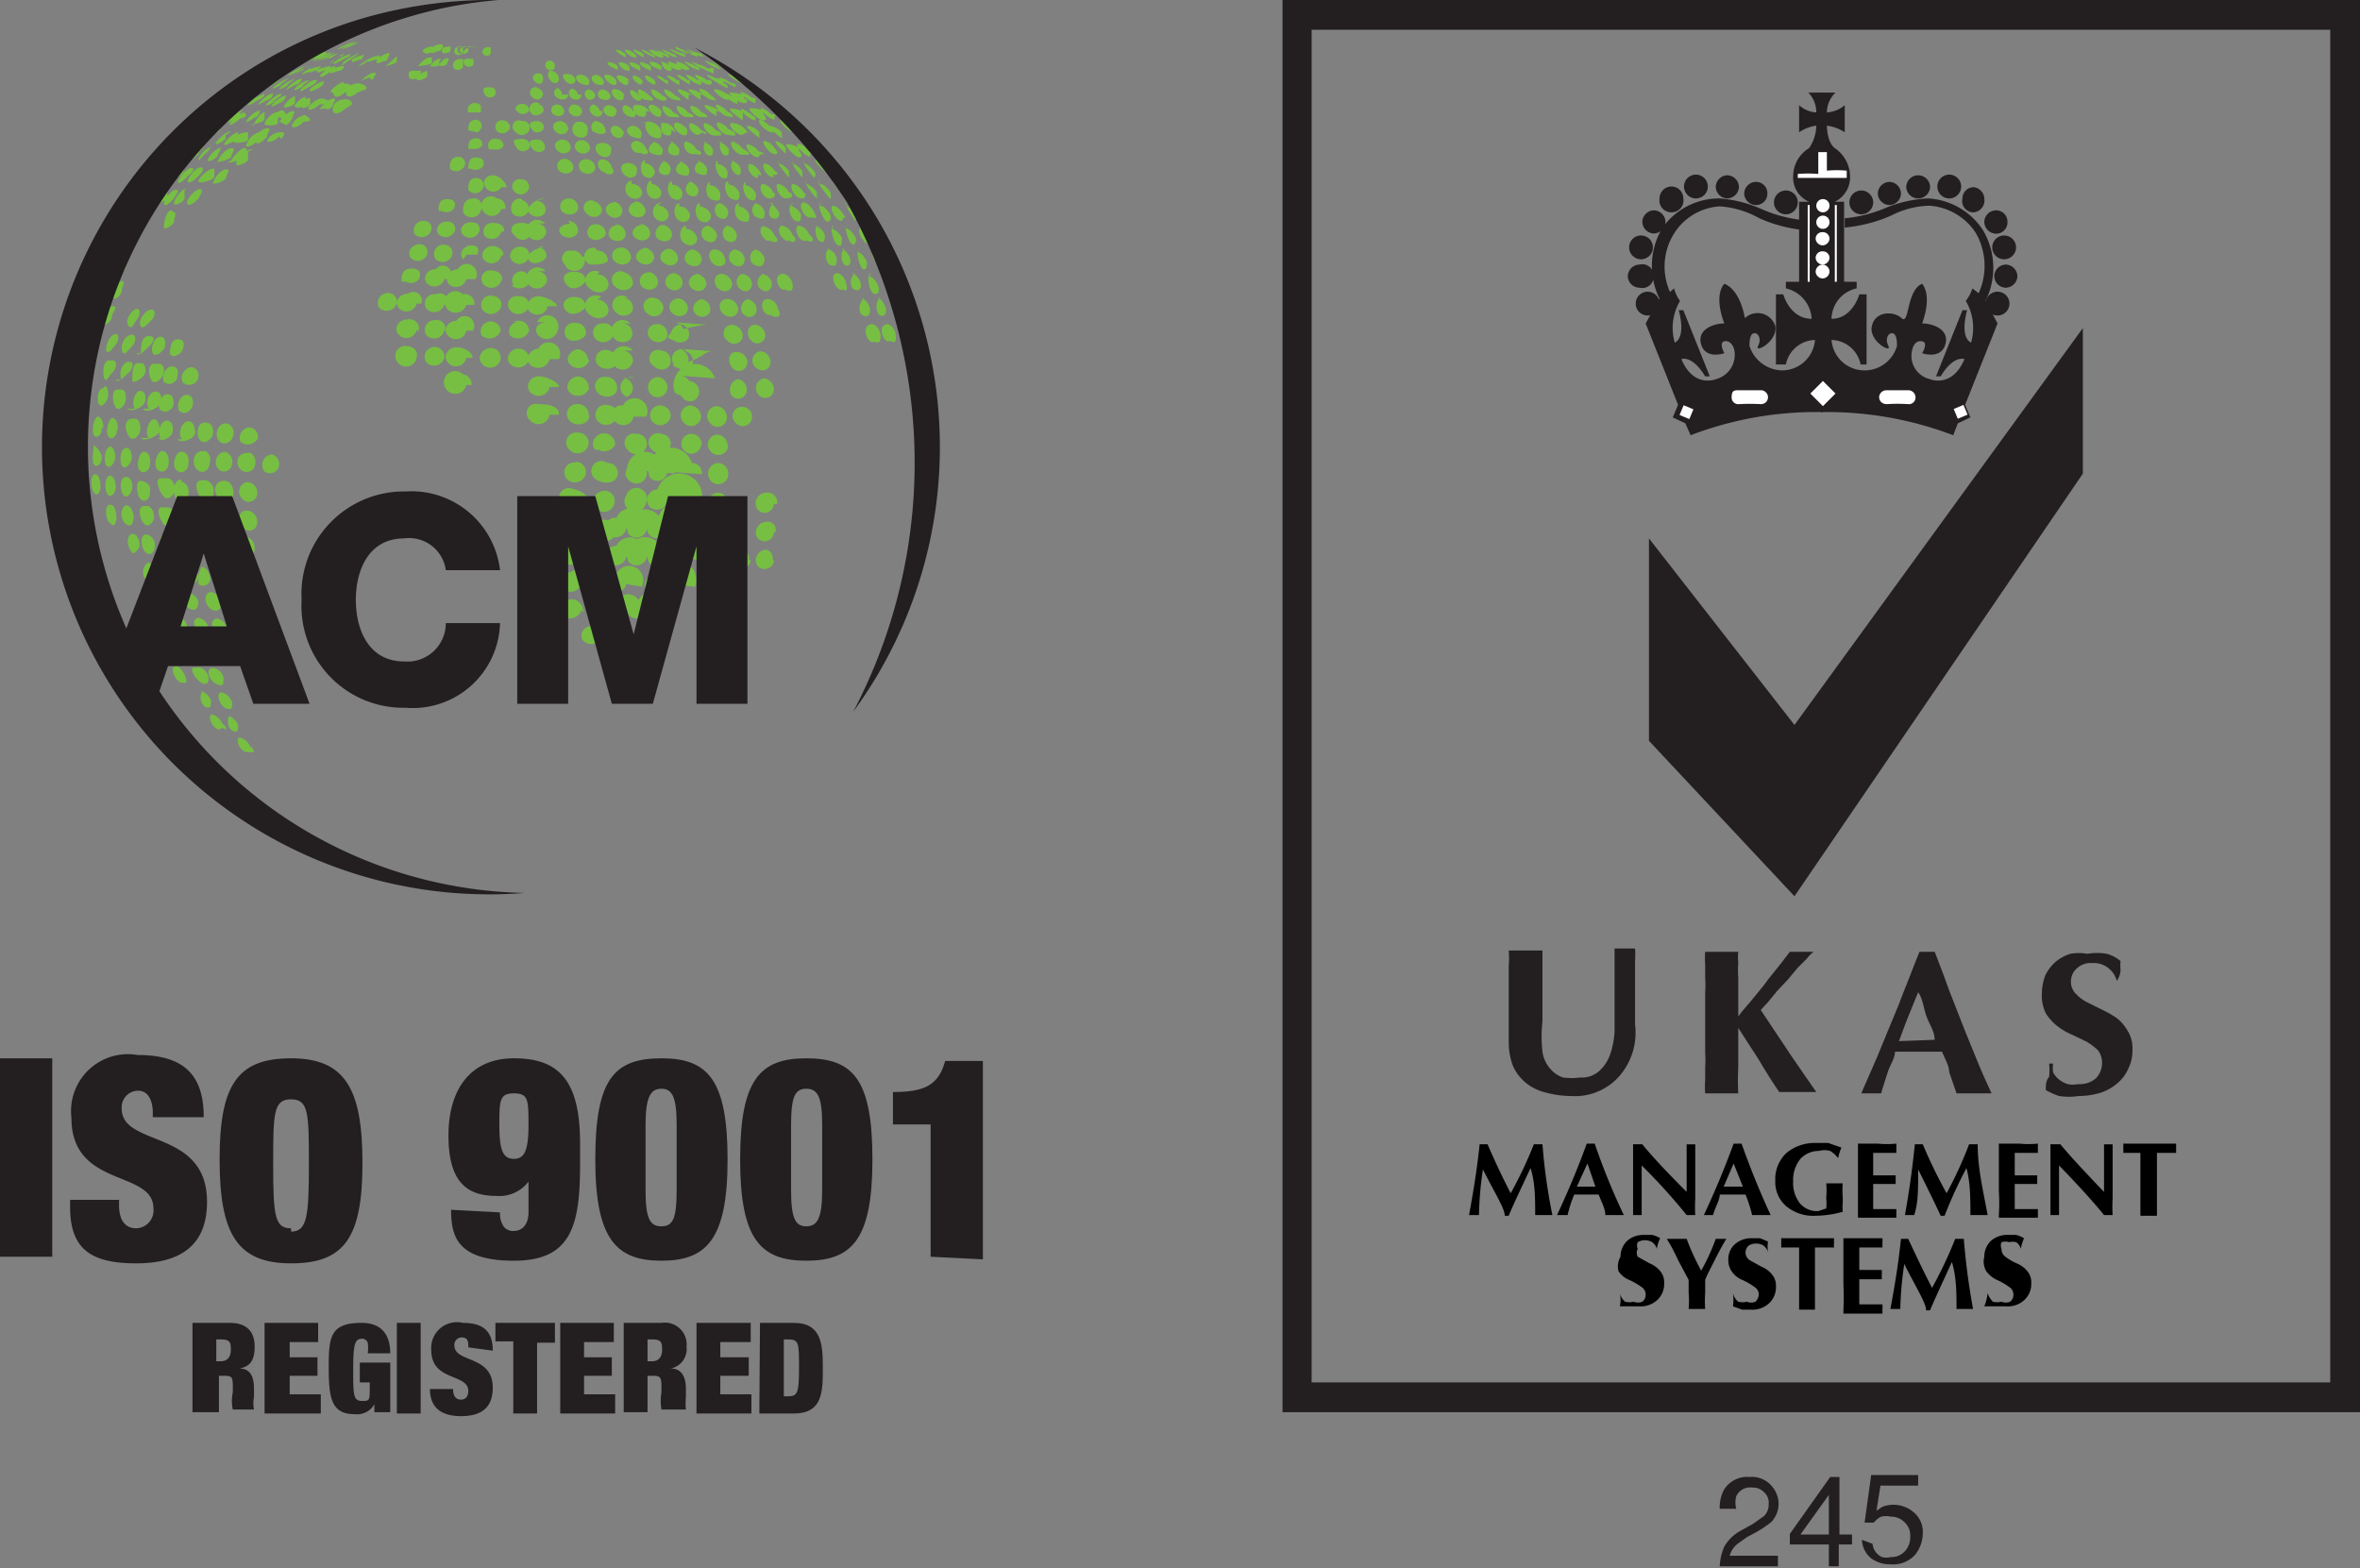 <svg xmlns="http://www.w3.org/2000/svg" viewBox="0 0 35.68 23.71"><rect x="0" y="0" width="35.68" height="23.71" fill="#808080" stroke="none"/><defs><style>.cls-1{fill:#231f20;}.cls-2{fill:#76bf43;}.cls-3{fill:#fff;}</style></defs><g id="Layer_2" data-name="Layer 2"><g id="Layer_1-2" data-name="Layer 1"><path d="M22.36,18.37h-.15c.06-.33.12-.68.16-1.07h.12c.13.3.25.55.35.74a6.41,6.41,0,0,0,.35-.74h.13a8.62,8.62,0,0,0,.15,1.07h-.26c0-.25,0-.49-.07-.71q-.27.57-.33.72h-.06c0-.11-.15-.34-.33-.7A5.2,5.2,0,0,0,22.36,18.37Z"></path><path d="M23.54,18.37c.15-.32.3-.67.45-1.08h.12a10,10,0,0,0,.44,1.08h-.28c0-.1-.06-.2-.1-.31H23.8a1.89,1.89,0,0,0-.1.31h-.16Zm.3-.43h.28L24,17.59Z"></path><path d="M24.69,18.37c0-.14,0-.36,0-.66,0-.13,0-.27,0-.41h.14c.12.15.34.39.67.72v-.28c0-.09,0-.24,0-.44h.13c0,.2,0,.4,0,.6v.22a2.18,2.18,0,0,0,0,.25h-.13a9,9,0,0,0-.68-.75h0v.28c0,.2,0,.36,0,.47h-.12Z"></path><path d="M25.76,18.37c.15-.32.3-.67.45-1.08h.12c.15.42.3.78.44,1.08h-.28a2.22,2.22,0,0,0-.1-.31H26c0,.09-.07.19-.1.31h-.16Zm.3-.43h.29l-.14-.35Z"></path><path d="M27.61,18.27a.78.78,0,0,0,0-.16,1.18,1.18,0,0,0,0-.22h.25a1.22,1.22,0,0,0,0,.21v.08a.71.71,0,0,0,0,.14,1.55,1.55,0,0,1-.4.06.64.64,0,0,1-.45-.14.48.48,0,0,1-.17-.39.54.54,0,0,1,.17-.42.67.67,0,0,1,.44-.15l.19,0,.2.07a.75.75,0,0,0-.05.16h0a.43.43,0,0,0-.12-.11.33.33,0,0,0-.17,0,.38.38,0,0,0-.28.12.51.51,0,0,0-.11.34.5.5,0,0,0,.1.33.34.34,0,0,0,.28.12Z"></path><path d="M28.09,18.37c0-.07,0-.2,0-.36v-.34c0-.14,0-.27,0-.38l.3,0a1.43,1.43,0,0,0,.28,0v.14h-.35v.34h.34v.13h-.34v.38h.35v.13h-.58Z"></path><path d="M28.94,18.37H28.8c.06-.33.11-.68.15-1.07h.12a7.42,7.42,0,0,0,.36.74,6.07,6.07,0,0,0,.34-.74h.13c0,.38.09.73.15,1.07h-.26c0-.25,0-.49-.06-.71a6.6,6.6,0,0,0-.33.72h-.06c-.05-.11-.16-.34-.34-.7C29,18,29,18.19,28.94,18.37Z"></path><path d="M30.22,18.37a2.8,2.8,0,0,0,0-.36v-.34c0-.14,0-.27,0-.38l.31,0a1.43,1.43,0,0,0,.28,0v.14h-.35v.34h.34v.13h-.34v.38h.35v.13h-.59Z"></path><path d="M31,18.37c0-.14,0-.36,0-.66,0-.13,0-.27,0-.41h.15q.18.22.66.72v-.28c0-.09,0-.24,0-.44h.13c0,.2,0,.4,0,.6v.22a2.18,2.18,0,0,0,0,.25h-.13c-.12-.15-.34-.4-.68-.75h0v.28c0,.2,0,.36,0,.47H31Z"></path><path d="M32.1,17.43a.2.2,0,0,0,0-.07.26.26,0,0,0,0-.07l.4,0,.4,0s0,.05,0,.07,0,.05,0,.07h-.29v.07c0,.34,0,.64,0,.88h-.25c0-.24,0-.53,0-.88v-.07Z"></path><path d="M24.49,19.75a.48.48,0,0,0,0-.2h0a.24.24,0,0,0,.08.13.28.28,0,0,0,.13,0,.17.17,0,0,0,.13,0,.13.13,0,0,0,.05-.11.13.13,0,0,0-.06-.11,1,1,0,0,0-.19-.11.36.36,0,0,1-.16-.13A.29.29,0,0,1,24.5,19a.33.33,0,0,1,.1-.24.37.37,0,0,1,.25-.09l.13,0a.43.43,0,0,1,.12.05.5.5,0,0,0-.05.16h0a.2.2,0,0,0-.07-.1.22.22,0,0,0-.22,0,.13.13,0,0,0,0,.1.13.13,0,0,0,0,.12l.18.1a.4.4,0,0,1,.17.13.26.26,0,0,1,.05.17.33.33,0,0,1-.1.25.37.37,0,0,1-.28.1h-.13Z"></path><path d="M25.2,18.73h.3a3.61,3.61,0,0,0,.22.48,3.21,3.21,0,0,0,.22-.48h.16c-.05.08-.11.19-.17.31s-.12.23-.15.31v.2a1.56,1.56,0,0,0,0,.24h-.25a1.36,1.36,0,0,0,0-.24v-.2l-.16-.3A2.7,2.7,0,0,0,25.2,18.73Z"></path><path d="M26.2,19.75a.71.71,0,0,0,0-.2h0a.24.24,0,0,0,.08.13.28.28,0,0,0,.13,0,.17.17,0,0,0,.13,0,.16.16,0,0,0,.05-.11.13.13,0,0,0-.06-.11,1,1,0,0,0-.19-.11.36.36,0,0,1-.16-.13.29.29,0,0,1-.05-.17.3.3,0,0,1,.1-.24.37.37,0,0,1,.25-.09l.13,0,.12.05a.5.5,0,0,0,0,.16h0a.2.2,0,0,0-.07-.1.22.22,0,0,0-.22,0,.14.14,0,0,0-.05.1.14.14,0,0,0,.06.12l.18.1a.4.4,0,0,1,.17.13.26.26,0,0,1,.05.17.33.33,0,0,1-.1.25.37.37,0,0,1-.28.1h-.13Z"></path><path d="M26.93,18.86v-.14h.8a.2.2,0,0,0,0,.07.15.15,0,0,0,0,.07h-.29v.06c0,.35,0,.65,0,.88H27.2c0-.23,0-.52,0-.88v-.06Z"></path><path d="M27.87,19.8a3.45,3.45,0,0,0,0-.37V19.1c0-.14,0-.27,0-.38h.59a.56.56,0,0,1,0,.07s0,0,0,.07h-.35v.34h.09l.25,0a.35.35,0,0,1,0,.07s0,0,0,.07h-.34v.38h.07l.28,0a.56.56,0,0,1,0,.07s0,0,0,.07h-.59Z"></path><path d="M28.73,19.79h-.15c.06-.32.12-.67.16-1.06h.11c.14.3.26.55.36.74a6.41,6.41,0,0,0,.35-.74h.13a10.5,10.5,0,0,0,.14,1.06h-.25c0-.24,0-.48-.07-.71-.18.39-.29.63-.33.73h-.06c0-.11-.15-.34-.33-.7A5.21,5.21,0,0,0,28.73,19.79Z"></path><path d="M30,19.75a.73.73,0,0,0,.05-.2h0a.32.32,0,0,0,.08.13.28.28,0,0,0,.13,0,.17.17,0,0,0,.13,0,.13.13,0,0,0,.05-.11.13.13,0,0,0-.06-.11,1,1,0,0,0-.19-.11.43.43,0,0,1-.16-.13A.29.29,0,0,1,30,19a.33.33,0,0,1,.1-.24.37.37,0,0,1,.26-.09l.12,0a.43.43,0,0,1,.12.05,1,1,0,0,0-.05.16h0a.15.15,0,0,0-.07-.1.19.19,0,0,0-.1,0,.21.21,0,0,0-.12,0,.13.13,0,0,0,0,.1.14.14,0,0,0,.06.12.75.75,0,0,0,.17.1.4.4,0,0,1,.17.13.26.26,0,0,1,.05.17.33.33,0,0,1-.1.25.37.37,0,0,1-.28.1H30.1Z"></path><path class="cls-1" d="M0,16H.79v3H0Z"></path><path class="cls-1" d="M2.31,16.89v-.07c0-.18-.07-.33-.22-.33a.25.25,0,0,0-.25.27c0,.59,1.29.3,1.29,1.41,0,.64-.38.93-1.07.93s-1-.22-1-.85v-.11H1.8v.08c0,.25.11.35.26.35a.27.27,0,0,0,.26-.3c0-.59-1.24-.3-1.24-1.37a.86.86,0,0,1,1-.95c.69,0,1,.29,1,.94Z"></path><path class="cls-1" d="M4.4,16c.81,0,1.08.45,1.08,1.58S5.21,19.1,4.4,19.1s-1.08-.44-1.08-1.57S3.59,16,4.4,16Zm0,2.62c.24,0,.27-.22.27-1s0-1-.27-1-.27.22-.27,1S4.16,18.57,4.4,18.57Z"></path><path class="cls-1" d="M7.56,18.33a.34.34,0,0,0,.06.22.18.18,0,0,0,.15.06c.12,0,.22-.09.22-.28v-.48H8a.55.55,0,0,1-.5.23c-.43,0-.72-.2-.72-.91S7.12,16,7.77,16s1,.3,1,1.28v.33c0,.93-.14,1.45-1,1.45s-.95-.37-.95-.77Zm.21-.81c.15,0,.22-.11.22-.5s0-.49-.22-.49-.22.11-.22.49S7.61,17.52,7.77,17.52Z"></path><path class="cls-1" d="M10,16c.7,0,1,.32,1,1.53s-.32,1.53-1,1.53-1-.32-1-1.53S9.28,16,10,16Zm-.24,2c0,.43.07.54.24.54s.23-.11.23-.54v-1c0-.42-.07-.54-.23-.54s-.24.12-.24.54Z"></path><path class="cls-1" d="M12.19,16c.71,0,1,.32,1,1.53s-.31,1.53-1,1.53-1-.32-1-1.53S11.49,16,12.19,16Zm-.23,2c0,.43.07.54.23.54s.24-.11.24-.54v-1c0-.42-.07-.54-.24-.54s-.23.12-.23.54Z"></path><path class="cls-1" d="M14.07,19V17H13.5v-.49c.49,0,.69-.11.79-.47h.57v3Z"></path><path class="cls-1" d="M2.91,20h.56c.28,0,.38.15.38.36s-.07.3-.23.33h0c.17,0,.22.13.22.31v.12a.5.5,0,0,0,0,.19s0,0,0,0v0H3.52a.61.61,0,0,1,0-.26V21c0-.16,0-.2-.11-.2h-.1v.55H2.91Zm.36.58h.07c.1,0,.15-.07.15-.17s0-.16-.15-.16H3.27Z"></path><path class="cls-1" d="M4,20h.81v.29H4.38v.23H4.8v.28H4.38v.28h.47v.29H4Z"></path><path class="cls-1" d="M5.44,20.6H5.9v.75H5.66v-.12h0a.3.3,0,0,1-.3.15c-.36,0-.39-.26-.39-.72S5,20,5.47,20c.25,0,.43.13.43.46H5.56a.63.63,0,0,0,0-.16.09.09,0,0,0-.09-.06c-.11,0-.13.1-.13.47s0,.47.13.47.12,0,.12-.28H5.44Z"></path><path class="cls-1" d="M6,20h.36v1.37H6Z"></path><path class="cls-1" d="M7.08,20.37v0c0-.08,0-.15-.1-.15a.11.11,0,0,0-.11.12c0,.27.58.14.58.64,0,.3-.17.43-.48.43S6.5,21.27,6.5,21v0h.35v0c0,.12.05.16.12.16s.11-.05.11-.13c0-.27-.56-.14-.56-.62A.39.39,0,0,1,7,20c.31,0,.45.13.45.42Z"></path><path class="cls-1" d="M7.76,20.28H7.49V20h.9v.3H8.12v1.07H7.76Z"></path><path class="cls-1" d="M8.47,20h.81v.29H8.83v.23h.42v.28H8.83v.28H9.3v.29H8.47Z"></path><path class="cls-1" d="M9.43,20H10a.33.33,0,0,1,.38.36.3.3,0,0,1-.24.33h0c.17,0,.23.13.23.31v.12a1,1,0,0,0,0,.19s0,0,0,0v0H10a.8.8,0,0,1,0-.26V21c0-.16,0-.2-.12-.2H9.79v.55H9.43Zm.36.58h.07c.1,0,.15-.07.15-.17s0-.16-.15-.16H9.79Z"></path><path class="cls-1" d="M10.53,20h.82v.29h-.46v.23h.43v.28h-.43v.28h.47v.29h-.83Z"></path><path class="cls-1" d="M11.49,20H12c.42,0,.44.32.44.68s0,.69-.44.69h-.52Zm.36,1.11h.07c.14,0,.16-.06.16-.43s0-.43-.16-.43h-.07Z"></path><path class="cls-2" d="M13.31,4c-.09,0-.17-.22-.11-.25h0c.06,0,.12.08.14.14S13.37,4,13.31,4ZM10.74,6.4a.15.15,0,0,1,.1-.26.17.17,0,0,1,.15.17A.14.14,0,0,1,10.74,6.4Zm.27.34a.15.15,0,0,1-.26.09.15.15,0,0,1,.1-.26A.17.17,0,0,1,11,6.74Zm-.16.71a.15.15,0,0,1,.15.17.15.15,0,0,1-.27.08A.16.16,0,0,1,10.85,7.45Zm-.11-.19A.16.16,0,0,1,10.86,7a.16.16,0,0,1,.15.17A.15.15,0,0,1,10.74,7.26ZM11,5.15a.13.13,0,0,1,.07-.24.18.18,0,0,1,.16.15A.13.13,0,0,1,11,5.15ZM10.6,6.3a.15.15,0,0,1-.27.08.15.15,0,0,1,.11-.25A.18.18,0,0,1,10.6,6.3Zm0,.43a.15.15,0,1,1-.16-.17A.16.16,0,0,1,10.61,6.73ZM10.31,6a.14.14,0,0,1,.1-.24.16.16,0,0,1,.16.17A.14.14,0,0,1,10.31,6ZM8.47,1.83a.13.13,0,0,1,.12.11c0,.09-.12.12-.19.05S8.36,1.84,8.47,1.83Zm-.05-.25h0a.11.11,0,0,1,.11.1c0,.07-.09.1-.16.05S8.34,1.58,8.42,1.58Zm.08.53a.13.13,0,0,1,.13.11c0,.1-.13.13-.2.06S8.39,2.12,8.5,2.11Zm.18-.53h0a.12.12,0,0,1,.12.1c0,.07-.09.11-.16.05A.08.08,0,0,1,8.68,1.58Zm.65,4.29c0,.13-.19.17-.29.07a.14.14,0,0,1,.12-.24A.16.16,0,0,1,9.33,5.87Zm0,.42a.17.17,0,0,1-.29.08.15.15,0,0,1,.12-.25C9.31,6.13,9.35,6.23,9.34,6.29Zm0-.84c0,.13-.19.17-.29.07a.14.14,0,0,1,.12-.23A.16.16,0,0,1,9.32,5.45Zm-.42.41a.18.18,0,0,1-.3.07c-.08-.09,0-.23.13-.24A.17.17,0,0,1,8.9,5.86Zm0,.42c0,.14-.2.18-.3.08a.15.15,0,0,1,.13-.25A.16.16,0,0,1,8.9,6.28Zm0-.84a.17.17,0,0,1-.29.07c-.09-.08,0-.22.12-.23A.17.17,0,0,1,8.89,5.44ZM9,3.39c.11,0,.16.08.16.14s-.16.15-.25.06A.12.12,0,0,1,9,3.39Zm2.72-1.06c-.09,0-.21-.17-.17-.2h0a.23.23,0,0,1,.16.11C11.77,2.3,11.76,2.34,11.71,2.33Zm0-.2h0a.25.25,0,0,1,.16.11s0,.1,0,.09S11.69,2.16,11.73,2.13Zm-2-.27h0A.2.2,0,0,1,10,2c0,.07,0,.11-.11.08S9.72,1.88,9.78,1.86Zm-.1.45c-.1-.05-.11-.17,0-.18h0a.19.19,0,0,1,.15.12C9.84,2.32,9.76,2.36,9.68,2.31Zm.24-.17h0a.21.21,0,0,1,.16.12c0,.07,0,.11-.14.07S9.84,2.15,9.92,2.14Zm.7-.1c-.1,0-.18-.15-.12-.18h0a.27.27,0,0,1,.16.11C10.71,2,10.69,2.06,10.62,2Zm-.09.29c-.1,0-.17-.16-.1-.19h0a.23.23,0,0,1,.16.12C10.65,2.31,10.6,2.36,10.53,2.33Zm.13-.56c-.09,0-.2-.14-.15-.17h0a.21.21,0,0,1,.15.09C10.72,1.75,10.71,1.78,10.66,1.77Zm-.22,0c-.08,0-.18-.13-.14-.17h0a.26.26,0,0,1,.16.1C10.52,1.75,10.5,1.78,10.44,1.77Zm-.15.08a.27.27,0,0,1,.16.11c0,.06,0,.1-.07.08s-.18-.15-.11-.18Zm-.08-.08c-.09,0-.17-.15-.12-.17h0a.27.27,0,0,1,.15.1C10.3,1.75,10.28,1.79,10.21,1.77Zm0,.19c0,.07,0,.11-.09.08S10,1.89,10,1.86h0A.19.19,0,0,1,10.21,2Zm-.16.47h0a.15.15,0,0,1,.15.12c0,.08-.05.12-.14.08S10,2.45,10.05,2.43Zm.13-.29h0a.21.21,0,0,1,.15.12c0,.07,0,.11-.11.08S10.11,2.17,10.18,2.14Zm.14.3h0a.21.21,0,0,1,.16.12c0,.08,0,.12-.13.08S10.24,2.46,10.32,2.44Zm.14.3h0a.19.19,0,0,1,.16.13c0,.08-.05.13-.14.08S10.37,2.76,10.46,2.74Zm.13-.31h0a.2.2,0,0,1,.16.12c0,.08,0,.12-.12.08S10.52,2.46,10.59,2.43Zm.09-.29h0a.23.23,0,0,1,.16.12c0,.06,0,.11-.07.09S10.61,2.17,10.68,2.14Zm.18-.09c-.09,0-.2-.15-.15-.19h0a.25.25,0,0,1,.16.1C10.93,2,10.92,2.06,10.86,2.05Zm.05.09h0a.27.27,0,0,1,.17.12c0,.06,0,.1-.06.09S10.85,2.17,10.91,2.14Zm.19.29h0a.19.19,0,0,1,.16.12c0,.07,0,.11-.06.09S11,2.47,11.1,2.43Zm.18-.09c-.1,0-.21-.17-.15-.2h0a.31.31,0,0,1,.16.11C11.36,2.31,11.34,2.35,11.28,2.34Zm0-.3c-.09,0-.22-.15-.17-.18s0,0,0,0A.28.28,0,0,1,11.3,2S11.34,2.05,11.29,2Zm-.21,0c-.1,0-.21-.16-.16-.19h0a.25.25,0,0,1,.16.1C11.15,2,11.13,2.06,11.08,2.05Zm0-.28c-.08,0-.22-.15-.18-.18h0a.28.28,0,0,1,.16.1C11.1,1.74,11.1,1.78,11.06,1.77Zm-.18-.08c0,.05,0,.09,0,.08s-.22-.14-.17-.17h0A.34.34,0,0,1,10.88,1.69Zm-.06-.17c-.07,0-.23-.14-.19-.17h0a.29.29,0,0,1,.16.09S10.85,1.52,10.82,1.52Zm-.18-.08c0,.05,0,.08,0,.08s-.22-.14-.17-.16a0,0,0,0,1,0,0A.42.42,0,0,1,10.64,1.44Zm-.18,0c0,.05,0,.08,0,.08s-.2-.13-.16-.16,0,0,0,0A.38.38,0,0,1,10.46,1.44Zm-.2.08c-.08,0-.2-.13-.16-.16h0a.27.27,0,0,1,.15.09C10.31,1.49,10.3,1.52,10.26,1.52Zm-.22,0c-.08,0-.18-.13-.13-.16s0,0,0,0a.32.32,0,0,1,.15.09C10.11,1.49,10.1,1.53,10,1.52Zm-.14.07a.27.27,0,0,1,.15.1c0,.06,0,.1-.07.08s-.16-.14-.11-.17Zm-.08-.07c-.08,0-.16-.13-.11-.16s0,0,0,0a.32.32,0,0,1,.15.09C9.91,1.5,9.88,1.53,9.82,1.52Zm0,.17c0,.06,0,.1-.09.08s-.15-.15-.08-.17,0,0,0,0A.21.21,0,0,1,9.82,1.69ZM9.7,2c0,.08,0,.12-.13.07s-.11-.16,0-.17h0A.17.17,0,0,1,9.7,2Zm-.07.59c0,.08-.09.13-.17.07s-.1-.17,0-.19h0A.15.15,0,0,1,9.63,2.54Zm-.08.19h0a.16.16,0,0,1,.16.13c0,.09-.11.13-.2.06S9.45,2.74,9.55,2.73Zm.2-.31h0a.16.16,0,0,1,.15.12c0,.08-.07.13-.15.08S9.67,2.44,9.75,2.42Zm.1.31h0a.17.17,0,0,1,.15.13c0,.09-.09.13-.17.07S9.76,2.75,9.85,2.73Zm.1.33h0a.16.16,0,0,1,.16.13c0,.09-.09.14-.18.08S9.85,3.08,10,3.06Zm.21-.32h0a.17.17,0,0,1,.16.13c0,.08-.06.13-.15.08S10.07,2.76,10.16,2.74Zm.11.33h0a.16.16,0,0,1,.16.13c0,.09-.08.14-.17.08S10.18,3.09,10.27,3.07Zm.1.34h0a.18.18,0,0,1,.17.14c0,.1-.09.14-.19.08S10.27,3.43,10.37,3.41Zm.21-.34h0a.2.2,0,0,1,.17.13c0,.09-.07.14-.16.09S10.49,3.09,10.58,3.07Zm.15-.32h0a.17.17,0,0,1,.16.13c0,.08,0,.13-.12.09S10.66,2.78,10.73,2.75Zm.12-.32h0a.17.17,0,0,1,.15.12c0,.07,0,.12-.08.09S10.78,2.46,10.85,2.43Zm.17.31h0a.2.2,0,0,1,.16.13c0,.08,0,.13-.11.09S10.93,2.76,11,2.74Zm.15.33h0a.2.2,0,0,1,.16.13c0,.08,0,.13-.12.09S11.08,3.09,11.17,3.07Zm.1-.32h0a.22.22,0,0,1,.16.13c0,.07,0,.12-.09.09S11.2,2.78,11.27,2.75Zm.19-.11c-.1,0-.19-.17-.13-.21h0c.07,0,.13.07.16.12S11.53,2.66,11.46,2.64Zm0-.31c-.09,0-.21-.16-.16-.2h0a.26.26,0,0,1,.17.11C11.57,2.3,11.55,2.35,11.5,2.33ZM11.67,2c-.08,0-.23-.15-.19-.19h0c.05,0,.12.06.16.1S11.71,2.05,11.67,2ZM11.48,2c0,.06,0,.1,0,.09s-.22-.16-.18-.19h0A.27.27,0,0,1,11.48,2Zm-.06-.18c-.07,0-.24-.14-.21-.18h0s.12.06.16.1S11.45,1.77,11.42,1.77Zm-.19-.08c0,.05,0,.08,0,.08s-.23-.15-.19-.18h0S11.19,1.65,11.23,1.69Zm-.08-.17c-.06,0-.24-.14-.21-.17h0a.38.38,0,0,1,.16.09C11.16,1.48,11.17,1.51,11.15,1.52ZM11,1.44s.06.07,0,.07-.23-.13-.2-.16h0A.29.29,0,0,1,11,1.44Zm-.1-.16s-.23-.12-.21-.15h0a.39.39,0,0,1,.16.08S10.89,1.28,10.86,1.28Zm-.18-.07c.05,0,.07.07,0,.07s-.23-.12-.21-.15h0A.35.35,0,0,1,10.68,1.21Zm-.14,0s.06.07,0,.07-.23-.12-.2-.15h0A.35.35,0,0,1,10.54,1.21Zm-.15,0s0,.07,0,.07-.22-.12-.19-.15h0A.3.3,0,0,1,10.39,1.21Zm-.16,0s0,.08,0,.08-.21-.12-.18-.15,0,0,0,0A.28.28,0,0,1,10.23,1.21Zm-.17,0c0,.05,0,.08,0,.07s-.19-.11-.16-.14h0A.28.28,0,0,1,10.06,1.21Zm-.19.07c-.08,0-.19-.11-.15-.14s0,0,0,0a.25.25,0,0,1,.14.08C9.92,1.26,9.91,1.29,9.87,1.28Zm-.21,0c-.07,0-.17-.11-.12-.14s0,0,0,0a.22.22,0,0,1,.14.09S9.71,1.29,9.66,1.28Zm0,.16c0,.06,0,.09-.06.08s-.15-.13-.1-.16h0A.21.21,0,0,1,9.66,1.44Zm-.09.24c0,.07,0,.11-.1.08s-.13-.15-.06-.17h0A.17.17,0,0,1,9.57,1.68ZM9.43,2c0,.07-.06.11-.13.07s-.11-.15,0-.17h0A.17.17,0,0,1,9.43,2Zm-.19.28c0,.09-.09.13-.18.06s-.06-.16,0-.17h0A.15.15,0,0,1,9.24,2.23ZM9,2c-.08,0-.08-.15,0-.17H9A.17.17,0,0,1,9.16,2C9.17,2,9.08,2.06,9,2Zm.1,1.17c0,.11-.14.15-.23.06A.11.11,0,0,1,9,3.05.15.15,0,0,1,9.1,3.18Zm0-.58c-.09-.07-.07-.18,0-.18h0a.15.15,0,0,1,.15.12C9.33,2.63,9.21,2.67,9.13,2.6Zm.16.46h0a.15.15,0,0,1,.15.13c0,.11-.12.15-.21.07S9.18,3.06,9.29,3.06Zm.05.34h0a.16.16,0,0,1,.15.14c0,.11-.13.15-.22.08S9.23,3.4,9.34,3.4Zm.07.35a.16.16,0,0,1,.16.14c0,.12-.15.16-.25.07A.12.12,0,0,1,9.41,3.75Zm.22-.7h0a.18.18,0,0,1,.16.14c0,.1-.12.14-.21.07S9.52,3.06,9.63,3.05Zm.07.35h0a.15.15,0,0,1,.16.13c0,.11-.12.15-.22.08S9.59,3.41,9.7,3.4Zm.06.35h0a.18.18,0,0,1,.16.14c0,.11-.13.16-.23.08S9.65,3.76,9.76,3.75Zm.06.37h0a.17.17,0,0,1,.16.15c0,.11-.14.16-.24.08A.13.13,0,0,1,9.82,4.12ZM10,3.4h0a.16.16,0,0,1,.16.14c0,.1-.1.14-.2.08S9.93,3.42,10,3.4Zm.09.36h0a.16.16,0,0,1,.16.14c0,.11-.12.15-.22.07S10,3.77,10.12,3.76Zm.07.37h0a.15.15,0,0,1,.16.14c0,.11-.13.16-.22.08S10.08,4.13,10.19,4.13Zm.08.38a.16.16,0,0,1,.16.15c0,.11-.13.16-.23.08S10.13,4.51,10.27,4.51Zm.2-.74h0a.17.17,0,0,1,.17.14c0,.11-.11.15-.21.08S10.37,3.78,10.47,3.77Zm.08.37h0a.17.17,0,0,1,.16.14c0,.11-.12.16-.22.08S10.44,4.15,10.55,4.14Zm.16-.73h0a.2.2,0,0,1,.16.14c0,.1-.08.15-.18.08S10.6,3.42,10.71,3.41Zm.17-.34h0a.17.17,0,0,1,.16.13c0,.09-.05.14-.14.09S10.79,3.09,10.88,3.07Zm.13.34h0a.18.18,0,0,1,.16.14c0,.09-.06.14-.15.09S10.91,3.44,11,3.41Zm.11.36h0a.18.18,0,0,1,.17.14c0,.1-.07.15-.17.09S11,3.79,11.12,3.77Zm.12.37h0a.17.17,0,0,1,.16.14c0,.11-.09.16-.18.09S11.13,4.15,11.24,4.14Zm.19-.37h0a.19.19,0,0,1,.16.14c0,.1-.06.15-.16.09S11.34,3.79,11.43,3.77Zm0-.7h0a.19.19,0,0,1,.16.13c0,.09,0,.13-.11.09S11.36,3.09,11.44,3.07ZM11.63,3c-.1,0-.18-.19-.1-.22h0a.21.21,0,0,1,.16.13C11.75,2.94,11.71,3,11.63,3Zm.06-.32c-.1,0-.19-.18-.13-.21s0,0,0,0a.28.28,0,0,1,.16.12C11.78,2.61,11.76,2.66,11.69,2.64Zm.08-.21h0a.28.28,0,0,1,.16.12c0,.06,0,.11,0,.1S11.72,2.46,11.77,2.43Zm.2,0h0a.28.28,0,0,1,.16.12c0,.06,0,.11,0,.1S11.92,2.46,12,2.43Zm.18,0h0c.05,0,.12.07.16.12s0,.1,0,.1S12.11,2.46,12.15,2.42Zm.1-.1c-.07,0-.23-.17-.19-.2h0a.25.25,0,0,1,.16.11C12.28,2.29,12.29,2.33,12.25,2.32Zm-.17-.09c.05.06.05.1,0,.1s-.22-.17-.19-.2h0A.42.42,0,0,1,12.08,2.23ZM12,2c-.06,0-.23-.15-.2-.19h0a.35.35,0,0,1,.16.1C12,2,12,2,12,2ZM11.82,2c0,.05,0,.09,0,.09s-.23-.17-.19-.19h0A.33.33,0,0,1,11.82,2Zm-.11-.19c-.06,0-.24-.15-.21-.18h0a.35.35,0,0,1,.16.1C11.72,1.72,11.74,1.76,11.71,1.76Zm-.17-.08c.05.05.06.09,0,.09s-.23-.15-.21-.18h0A.33.33,0,0,1,11.54,1.68Zm-.12-.17c-.05,0-.25-.15-.22-.17h0a.4.4,0,0,1,.17.09C11.42,1.47,11.44,1.51,11.42,1.51Zm-.17-.07c.05,0,.07.07,0,.07s-.24-.13-.22-.16h0A.62.62,0,0,1,11.25,1.44Zm-.13-.17s-.25-.12-.24-.15h0a.39.39,0,0,1,.16.08S11.13,1.27,11.12,1.27Zm-.18-.06c.05,0,.07.06.06.07s-.24-.12-.23-.15h0A.43.43,0,0,1,10.94,1.21Zm-.15-.15a.57.57,0,0,1-.24-.14h0a.52.52,0,0,1,.16.07C10.78,1,10.81,1.05,10.79,1.06ZM10.63,1s.07.06.06.06a.55.55,0,0,1-.24-.13h0Zm-.11,0c.05,0,.07.06.05.06a.47.47,0,0,1-.23-.13h0A.56.56,0,0,1,10.52,1Zm-.13,0s.07.06,0,.06S10.21,1,10.23.93h0A.43.43,0,0,1,10.39,1Zm-.12,0s.06.06,0,.06S10.08,1,10.1.93h0A.43.43,0,0,1,10.27,1Zm-.14,0s.06.06,0,.07S10,1,10,.93h0A.34.34,0,0,1,10.13,1ZM10,1s0,.06,0,.06S9.79,1,9.83.93h0A.31.31,0,0,1,10,1ZM9.84,1s0,.07,0,.07S9.65,1,9.68.94h0A.34.34,0,0,1,9.84,1ZM9.68,1s0,.07,0,.07S9.49,1,9.52.94h0A.31.31,0,0,1,9.68,1Zm-.18.07c-.08,0-.17-.11-.14-.13h0A.2.2,0,0,1,9.51,1S9.54,1.07,9.5,1.07Zm0,.14c0,.05,0,.09-.06.07s-.15-.12-.1-.14h0A.22.22,0,0,1,9.51,1.21Zm-.07.23c0,.05,0,.09-.08.07s-.13-.13-.08-.16h0A.16.16,0,0,1,9.44,1.44Zm-.11.24c0,.07-.05.11-.13.07s-.1-.14,0-.16h0A.15.15,0,0,1,9.33,1.68ZM9.11,1.5c-.08,0-.11-.13,0-.15h0a.17.17,0,0,1,.12.09C9.24,1.5,9.18,1.53,9.11,1.5Zm0,.18c0,.08-.07.11-.14.06s-.08-.14,0-.16h0A.14.14,0,0,1,9.07,1.68Zm-.21-.19c-.07,0-.09-.12,0-.14h0A.15.15,0,0,1,9,1.43C9,1.5,8.93,1.53,8.86,1.49Zm-.12.35h0A.12.12,0,0,1,8.88,2c0,.08-.1.11-.18.05S8.65,1.85,8.74,1.84Zm0,.28h0a.13.13,0,0,1,.14.11c0,.09-.11.12-.19.06S8.7,2.12,8.79,2.12Zm.05.29h0A.14.14,0,0,1,9,2.53c0,.09-.12.13-.2.07S8.74,2.42,8.84,2.41Zm0,1.47A.15.15,0,0,1,8.54,4a.12.12,0,0,1,.1-.21A.15.15,0,0,1,8.8,3.88Zm-.14.23c.13,0,.17.09.16.14s-.17.17-.27.07S8.52,4.11,8.66,4.11Zm0,.38c.13,0,.17.1.16.15s-.18.16-.28.07S8.53,4.49,8.68,4.49Zm0,.39c.13,0,.17.09.17.16s-.19.17-.29.07A.14.14,0,0,1,8.69,4.88Zm0,2.1a.16.16,0,0,1,.17.17.17.17,0,0,1-.3.08A.15.15,0,0,1,8.73,7ZM8.6,6.79a.15.15,0,0,1,.13-.25.16.16,0,0,1,.17.17A.17.17,0,0,1,8.6,6.79Zm.43-3a.15.15,0,0,1,.16.14C9.19,4,9,4,8.93,4A.12.12,0,0,1,9,3.75Zm0,.36a.16.16,0,0,1,.17.15c0,.12-.18.16-.27.07A.13.13,0,0,1,9.06,4.11Zm0,.38a.17.17,0,0,1,.17.16c0,.12-.18.16-.28.07A.14.14,0,0,1,9.09,4.49Zm0,.4A.15.15,0,0,1,9.28,5,.16.16,0,0,1,9,5.12.14.14,0,0,1,9.12,4.89Zm0,3A.16.16,0,0,1,9.32,8,.17.17,0,0,1,9,8.09.15.15,0,0,1,9.16,7.86ZM9,7.67c-.09-.09,0-.24.13-.25a.15.15,0,0,1,.16.18A.16.16,0,0,1,9,7.67Zm0-.43A.15.15,0,0,1,9.18,7a.15.15,0,0,1,.16.17C9.33,7.3,9.14,7.34,9,7.24Zm0-.44c-.09-.1,0-.24.13-.25a.17.17,0,0,1,.17.17A.18.18,0,0,1,9.05,6.8Zm.4-2.68a.16.16,0,0,1,.17.15c0,.11-.16.16-.26.07A.13.13,0,0,1,9.45,4.12Zm0,.38a.16.16,0,0,1,.17.15c0,.12-.17.17-.26.07A.12.12,0,0,1,9.49,4.5Zm0,.39a.15.15,0,0,1,.16.16c0,.12-.17.17-.27.07A.14.14,0,0,1,9.53,4.89Zm0,.41a.16.16,0,0,1,.17.16.16.16,0,0,1-.28.07A.13.13,0,0,1,9.57,5.3Zm0,.41a.17.17,0,0,1,.17.16A.16.16,0,0,1,9.48,6,.14.14,0,0,1,9.59,5.71Zm.18.59a.16.16,0,0,1-.28.07.14.14,0,0,1,.12-.24A.16.16,0,0,1,9.77,6.3ZM9.61,7.43a.16.16,0,0,1,.16.17.17.17,0,0,1-.29.08A.15.15,0,0,1,9.61,7.43Zm-.12-.19c-.08-.08,0-.24.13-.25a.16.16,0,1,1-.13.25Zm0-.44a.14.14,0,0,1,.13-.24.15.15,0,0,1,.16.16A.16.16,0,0,1,9.49,6.8Zm.38-2.3h0a.17.17,0,0,1,.16.15.14.14,0,0,1-.24.09A.13.13,0,0,1,9.87,4.5Zm.06.4a.15.15,0,0,1,.16.15c0,.12-.16.17-.26.07A.13.13,0,0,1,9.93,4.9Zm.05.4a.15.15,0,0,1,.16.16c0,.13-.17.17-.26.07A.13.13,0,0,1,10,5.3Zm0,.41A.15.15,0,1,1,9.9,6,.14.14,0,0,1,10,5.71Zm0,.42a.16.16,0,0,1,.16.17.16.16,0,0,1-.28.07A.15.15,0,0,1,10,6.13Zm0,.43a.15.15,0,0,1,.16.17.16.16,0,0,1-.28.07A.14.14,0,0,1,10,6.56Zm.28-1.66a.16.16,0,0,1,.16.15c0,.12-.14.17-.24.09S10.18,4.9,10.32,4.9Zm.06.4a.17.17,0,0,1,.16.16.15.15,0,0,1-.25.09A.14.14,0,0,1,10.38,5.3Zm.26-.78a.16.16,0,0,1,.16.15c0,.11-.13.16-.22.08S10.51,4.52,10.64,4.52ZM10.8,4c-.11-.08-.1-.22,0-.23h0a.17.17,0,0,1,.16.14C11,4,10.89,4.06,10.8,4Zm.1.14h0a.18.18,0,0,1,.17.14c0,.11-.1.16-.2.09S10.79,4.15,10.9,4.14Zm.1.38a.17.17,0,0,1,.16.15c0,.11-.12.16-.22.08S10.87,4.52,11,4.52Zm.14.8a.17.17,0,0,1,.16.15.13.13,0,0,1-.23.09C11,5.48,11,5.32,11.14,5.32Zm0,.41a.16.16,0,0,1,.15.16.13.13,0,0,1-.23.09C11,5.89,11.05,5.73,11.19,5.73Zm.14-1.21h0a.17.17,0,0,1,.16.15c0,.11-.1.16-.19.09S11.21,4.53,11.33,4.52Zm.23-.38h0a.18.18,0,0,1,.16.14c0,.11-.08.16-.17.09S11.46,4.15,11.56,4.14Zm.09-.5c-.1-.05-.14-.2-.06-.22h0a.23.23,0,0,1,.17.14C11.8,3.64,11.74,3.69,11.65,3.64Zm0-.57h0c.08,0,.14.08.17.13s0,.13-.09.1S11.63,3.11,11.7,3.07ZM11.88,3c-.09,0-.18-.19-.12-.22h0a.21.21,0,0,1,.16.12C12,2.93,12,3,11.88,3Zm.07.11h0a.26.26,0,0,1,.16.13c0,.08,0,.13-.08.1S11.88,3.09,12,3.07ZM12.12,3c-.11,0-.2-.2-.13-.22h0a.26.26,0,0,1,.16.13C12.2,2.93,12.18,3,12.12,3Zm.07-.22h0a.29.29,0,0,1,.16.13c0,.07,0,.11,0,.1S12.14,2.78,12.19,2.74Zm.2,0h0c.06,0,.13.07.16.12s0,.12,0,.11S12.33,2.76,12.39,2.73Zm0,.33h0c.07,0,.13.08.16.13s0,.13-.05.11S12.34,3.09,12.41,3.06Zm.19.35h0a.26.26,0,0,1,.15.14c0,.08,0,.13-.06.11S12.53,3.43,12.6,3.41Zm.15-.12c-.1,0-.2-.2-.14-.23h0c.06,0,.13.08.16.13S12.8,3.31,12.75,3.29Zm.05-.24h0s.12.08.15.13,0,.12,0,.11S12.74,3.08,12.8,3.05Zm0,.35h0c.06,0,.12.08.15.13s0,.14-.05.11S12.75,3.43,12.81,3.4Zm.18.36h0c.06,0,.12.09.14.14s0,.14-.05.12S12.92,3.79,13,3.76Zm.18.37h0c.06,0,.12.09.14.15s0,.14-.07.11S13.09,4.14,13.17,4.13Zm0-.74h0c.06,0,.12.08.15.13s0,.13,0,.11S13.13,3.42,13.18,3.39Zm0,.25c-.09,0-.2-.22-.13-.24h0a.24.24,0,0,1,.14.14C13.2,3.6,13.19,3.65,13.14,3.64ZM13,3.05h0s.11.08.14.12,0,.13,0,.11S12.92,3.08,13,3.05Zm-.24-.33h0s.12.08.15.12,0,.11,0,.1S12.68,2.75,12.73,2.72Zm0,.13c0,.06,0,.11,0,.1s-.21-.2-.16-.22h0A.31.31,0,0,1,12.73,2.85Zm-.25-.44h0s.11.07.15.11.06.11,0,.1S12.44,2.44,12.48,2.41Zm0,.12c0,.06,0,.1,0,.1s-.22-.19-.18-.22h0A.31.31,0,0,1,12.49,2.53Zm-.28-.41h0a.51.51,0,0,1,.16.11c0,.06.06.1,0,.1S12.18,2.14,12.21,2.12Zm-.29-.28h0a.35.35,0,0,1,.16.1c.05.05.07.09.05.09S11.89,1.86,11.92,1.84Zm-.29-.26h0a.38.38,0,0,1,.16.09c.06.05.08.09.05.09S11.6,1.6,11.63,1.58Zm-.32-.24h0a.44.44,0,0,1,.16.09c.06,0,.08.07.06.07S11.29,1.36,11.31,1.34ZM11,1.12h0a.49.49,0,0,1,.17.08c.05,0,.08.07.06.07S11,1.14,11,1.12Zm-.26-.2A.43.43,0,0,1,10.9,1S11,1,11,1.05a.85.85,0,0,1-.25-.13Zm-.08,0a.56.56,0,0,1,.17.07s.08.06.07.06a.67.67,0,0,1-.25-.13ZM10.37.74l.17.06s.09,0,.09.06a1,1,0,0,1-.26-.12Zm-.07,0,.16.06s.09,0,.09.06a1,1,0,0,1-.26-.12Zm-.08,0,.16.07.08,0s-.25-.09-.25-.12Zm-.09,0h0l.16.06s.08,0,.07.06A.67.67,0,0,1,10.13.75ZM10,.75a.46.46,0,0,1,.16.06c.05,0,.08.06.06.06A.56.56,0,0,1,10,.75Zm-.1,0a.42.42,0,0,1,.15.06c.05,0,.08.06.06.06S9.92.77,9.93.75Zm-.12,0h0A.42.42,0,0,1,10,.81s.07.06,0,.06S9.8.77,9.82.75ZM9.7.75h0a.34.34,0,0,1,.15.07c.05,0,.06.05.05.05S9.69.78,9.7.75Zm-.12,0h0a.34.34,0,0,1,.15.07s0,.05,0,.05S9.56.78,9.58.75Zm-.13,0a0,0,0,0,1,0,0A.23.23,0,0,1,9.6.82s.05.05,0,.05S9.43.78,9.45.76Zm-.13,0s0,0,0,0a.27.27,0,0,1,.14.07s0,.05,0,.05S9.29.78,9.32.76ZM9.19.94h0A.2.2,0,0,1,9.34,1s0,.07,0,.06S9.16,1,9.19.94Zm0,.19h0a.19.19,0,0,1,.13.09c0,.05,0,.08-.06.06S9.1,1.16,9.15,1.13Zm-.2,0H9a.17.17,0,0,1,.13.09c0,.05,0,.08-.09.06S8.9,1.15,9,1.13Zm-.2,0h0a.15.15,0,0,1,.12.09c0,.05,0,.09-.11.05S8.69,1.14,8.75,1.13Zm0,.3c0,.07-.07.1-.14.06s-.06-.14,0-.15h0A.12.12,0,0,1,8.74,1.43Zm-.2-.31h0a.12.12,0,0,1,.11.08c0,.07-.06.09-.12.05S8.48,1.13,8.54,1.12Zm0,.31c0,.07-.09.1-.16.05a.08.08,0,0,1,0-.15h0A.13.13,0,0,1,8.5,1.43ZM8.45,1.2c0,.06-.08.09-.14,0s0-.12,0-.13h0A.13.13,0,0,1,8.45,1.2ZM8.29.92h0A.08.08,0,0,1,8.39,1c0,.06-.06.08-.11.05S8.23.93,8.29.92Zm-.39.65a.1.1,0,0,1,.1.1.11.11,0,0,1-.19,0C7.77,1.66,7.8,1.57,7.9,1.57Zm0,.26a.1.1,0,0,1,.11.1A.12.12,0,0,1,7.8,2,.09.09,0,0,1,7.89,1.83Zm0,.27c.08,0,.12.07.11.12s-.14.12-.21,0S7.78,2.11,7.89,2.1Zm0,.61A.12.12,0,0,1,8,2.83a.13.13,0,0,1-.23.06A.11.11,0,0,1,7.87,2.71Zm0,.32A.14.14,0,0,1,8,3.17a.15.15,0,0,1-.25.06C7.7,3.16,7.73,3,7.87,3Zm0,.34c.11,0,.15.09.14.14a.14.14,0,0,1-.25.06C7.69,3.5,7.72,3.38,7.86,3.37Zm-.13.94c-.07-.07,0-.21.12-.21A.13.13,0,0,1,8,4.25C8,4.36,7.81,4.4,7.73,4.31ZM8,4.63a.17.17,0,0,1-.28.07.13.13,0,0,1,.12-.22A.14.14,0,0,1,8,4.63Zm-.26-.69c-.07-.08,0-.21.12-.21s.15.09.14.14A.15.15,0,0,1,7.74,3.94ZM7.61,1.82a.11.11,0,0,1,.1.11.12.12,0,0,1-.2.05A.1.1,0,0,1,7.61,1.82ZM7.42.72s0,0,0,.07-.11.07-.13,0A.09.09,0,0,1,7.42.72Zm0,.6a.07.07,0,0,1,.07.09c0,.07-.13.1-.17,0S7.34,1.32,7.43,1.32ZM6.27,3.54a.14.14,0,0,1,.14-.2.11.11,0,0,1,.11.14A.15.15,0,0,1,6.27,3.54Zm.19.3a.15.15,0,0,1-.25.06c-.06-.08,0-.2.14-.21A.12.12,0,0,1,6.46,3.84Zm0-2.77s0,.05,0,.08-.15.09-.16.05S6.4,1.07,6.48,1.07ZM6.5,1s.08-.11.14-.11,0,0,0,.07S6.5,1,6.5,1ZM6.71,3.7c.1,0,.14.08.13.14a.15.15,0,0,1-.26.07A.14.14,0,0,1,6.71,3.7Zm-.08-.16c-.06-.07,0-.19.13-.19a.11.11,0,0,1,.12.13A.15.15,0,0,1,6.63,3.54Zm0-.35c0-.07,0-.18.13-.18s.13.08.11.13A.14.14,0,0,1,6.68,3.19Zm0-2.2s.07-.11.13-.11,0,.05,0,.08S6.68,1,6.68,1ZM6.8,2.55c0-.07,0-.17.13-.18a.1.1,0,0,1,.1.12A.14.14,0,0,1,6.8,2.55ZM7,.89S7,.94,7,1s-.14.09-.15,0S6.92.89,7,.89ZM7.16,3a.11.11,0,0,1,.12.13A.15.15,0,0,1,7,3.21C7,3.14,7,3,7.16,3Zm0-2.13s0,0,0,.08-.13.08-.15,0S7.1.89,7.16.89Zm-.08,2c0-.07,0-.18.12-.18a.11.11,0,0,1,.11.13A.13.13,0,0,1,7.08,2.87Zm0-.32c0-.06,0-.17.12-.17s.12.08.11.12A.14.14,0,0,1,7.12,2.55Zm0-.3c0-.06,0-.16.12-.16a.09.09,0,0,1,.09.11A.13.13,0,0,1,7.17,2.25Zm0-.28c0-.06,0-.15.11-.16a.09.09,0,0,1,.09.11A.13.13,0,0,1,7.22,2Zm0-.27a.1.1,0,0,1,.11-.14c.08,0,.09.06.08.09A.12.12,0,0,1,7.27,1.7Zm0-1s0,0,0,.06-.12.08-.13,0S7.21.72,7.27.72Zm-.16,0s0,.05,0,.07S7,.85,7,.81,7.05.72,7.11.71ZM7,.71s0,0,0,.07-.13.07-.13,0S6.9.71,7,.71ZM6.81.7s0,.05,0,.07-.13.07-.13,0S6.75.71,6.81.7ZM6.65.77c-.06,0-.14.07-.14,0s.1-.1.16-.1S6.68.74,6.65.77ZM6.53.7s0,0,0,.06-.14.07-.14,0A.26.26,0,0,1,6.53.7Zm0,.17s0,.05,0,.08S6.32,1,6.32,1,6.41.88,6.48.87Zm-.19.2c.06,0,0,.05,0,.08s-.15.09-.16,0S6.22,1.07,6.29,1.07ZM5.84.92h0c-.07,0-.15.08-.15,0a.31.31,0,0,1,.2-.12S5.87.89,5.84.92ZM5.71.9l0,0c-.08,0-.16.07-.15,0A.39.39,0,0,1,5.75.84S5.72.9,5.71.9Zm-.12,0,0,0C5.48,1,5.4,1,5.41,1s.15-.12.21-.12S5.61.88,5.59.89Zm-.12,0,0,0c-.08,0-.16.08-.15,0A.46.46,0,0,1,5.51.83S5.49.86,5.47.88ZM2.27,7c0,.12-.1.18-.16.11s0-.28.06-.28S2.28,6.89,2.27,7Zm0,.44c0,.11-.09.17-.15.1s-.07-.27,0-.27S2.27,7.32,2.27,7.39ZM5.17.85l-.06,0C5,.93,5,1,5,.94A.58.58,0,0,1,5.21.81Zm.12,0s0,0,0,0L5.2.89C5.12.94,5,1,5.05.94A.67.67,0,0,1,5.29.82ZM5,.88c-.08,0-.15.06-.14.05A.83.83,0,0,1,5.12.8h0ZM5,1s0,.06-.06.06l0,0c-.07,0-.15.08-.15,0A.6.6,0,0,1,5,1Zm-.18.06h0c-.09,0-.16.08-.15,0A.54.54,0,0,1,4.86,1S4.79,1.06,4.78,1.07Zm-.22.23c-.08.06-.16.09-.15.06a.38.38,0,0,1,.23-.14S4.61,1.27,4.56,1.3Zm.11-.23c-.08.05-.15.07-.15.06A.59.59,0,0,1,4.77,1S4.72,1,4.67,1.07Zm-.1,0c-.08,0-.14.07-.14.05A.84.84,0,0,1,4.68,1S4.62,1,4.57,1.07Zm-.05.13s0,.06-.08.09-.15.09-.15.07S4.47,1.21,4.52,1.2Zm-.19.09c-.08.05-.16.08-.15.06a.58.58,0,0,1,.24-.15S4.38,1.25,4.33,1.29Zm-.2.24c-.08.06-.15.09-.15.07s.16-.17.22-.17S4.18,1.49,4.13,1.53Zm.1-.25c-.08.05-.15.08-.15.06a.76.76,0,0,1,.25-.15S4.28,1.25,4.23,1.28Zm-.14.14s0,.07-.08.1-.15.09-.15.07A.51.51,0,0,1,4.09,1.42Zm-.2.26s0,.07-.06.1-.16.1-.15.07A.37.37,0,0,1,3.89,1.68Zm-.44.76s.12-.18.2-.19,0,.08,0,.12S3.46,2.49,3.45,2.44Zm.28,4.41A.15.15,0,0,1,3.86,7c0,.13-.15.18-.23.09S3.59,6.85,3.73,6.85ZM3.19,9.21c-.11-.08-.11-.25,0-.26h0a.19.19,0,0,1,.15.16C3.36,9.21,3.28,9.27,3.19,9.21Zm.24.3c0,.1-.06.15-.15.09s-.11-.24,0-.25h0A.19.19,0,0,1,3.43,9.51ZM1.75,5.05c.05,0,.05.1,0,.16s-.11.15-.14.1S1.66,5.05,1.75,5.05Zm-.18-.16c0-.06,0-.25.12-.26s0,.1,0,.16S1.59,4.94,1.57,4.89Zm.14-.39c0-.06.06-.25.13-.25s0,.09,0,.15S1.73,4.55,1.71,4.5ZM2,5.06c.06,0,.06.11,0,.17s-.12.16-.15.09S1.86,5.07,2,5.06Zm.13.43c.07,0,.08.1.06.16S2,5.82,2,5.75,2,5.49,2.08,5.49Zm0-.15c0-.08,0-.26.12-.26s.07.1,0,.16S2.11,5.4,2.06,5.34Zm.27.16c.08,0,.09.1.07.16s-.13.17-.18.09S2.23,5.5,2.33,5.5Zm.35,1.14c-.07-.09,0-.26.09-.27s.11.11.11.18S2.75,6.72,2.68,6.64ZM2.85,7c0,.13-.12.18-.19.1s0-.27.08-.27S2.86,6.9,2.85,7Zm-.13-.77c-.07-.09,0-.26.1-.26s.11.1.09.17S2.78,6.29,2.72,6.21Zm-.15-.86c0-.08,0-.24.12-.24s.09.1.07.16S2.61,5.43,2.57,5.35Zm.2.43a.17.17,0,0,1,.12-.25A.12.12,0,0,1,3,5.69C3,5.81,2.83,5.86,2.77,5.78ZM3,3c-.07.08-.16.13-.17.07s.11-.2.19-.21S3,3,3,3Zm.11,3.39c.1,0,.12.1.11.17s-.13.18-.2.09S3,6.39,3.08,6.39Zm0,.43A.15.15,0,0,1,3.17,7c0,.12-.12.18-.2.09S2.93,6.82,3.06,6.82Zm0,.44a.16.16,0,0,1,.12.18c0,.12-.12.17-.19.09S2.92,7.27,3.05,7.26Zm0,.44a.16.16,0,0,1,.13.17C3.19,8,3.08,8,3,8S2.93,7.7,3.06,7.7Zm0,.42a.17.17,0,0,1,.13.17c0,.12-.1.17-.18.09S3,8.13,3.09,8.12Zm.12-5.36c0-.06.11-.2.19-.2s0,.07,0,.12S3.23,2.81,3.21,2.76Zm.17,4.51c.09,0,.13.11.13.18a.12.12,0,0,1-.21.09C3.21,7.45,3.24,7.27,3.38,7.27Zm0-.44A.15.15,0,0,1,3.51,7c0,.12-.14.17-.21.09A.16.16,0,0,1,3.39,6.83Zm0,.88a.16.16,0,0,1,.13.17.11.11,0,0,1-.2.09C3.23,7.89,3.25,7.71,3.39,7.71ZM3.3,6.65c-.06-.09,0-.25.11-.25a.14.14,0,0,1,.12.17C3.51,6.7,3.37,6.75,3.3,6.65Zm0-4.22c0-.05.12-.19.2-.19s0,.08,0,.12S3.28,2.48,3.28,2.43Zm0-.08c-.07.07-.15.11-.16.07a.34.34,0,0,1,.2-.19S3.32,2.31,3.28,2.35Zm-.06.2s0,.07,0,.12S3,2.79,3,2.74,3.15,2.55,3.22,2.55ZM3,2.66c-.07.08-.15.12-.16.08s.12-.21.19-.21S3.06,2.61,3,2.66Zm-.16,0c-.07.08-.15.13-.15.09s.13-.21.2-.21S2.91,2.6,2.87,2.64Zm-.05.21s0,.08,0,.13-.15.12-.16.08S2.74,2.85,2.82,2.85ZM2.63,3c-.07.08-.14.13-.15.08s.11-.21.18-.21S2.67,2.92,2.63,3Zm0,.21c.05,0,0,.09,0,.14s-.14.13-.15.09S2.51,3.18,2.59,3.18ZM2.43,5.09c.07,0,.08.1.06.16s-.14.16-.18.09S2.33,5.09,2.43,5.09Zm0,1.53c-.06-.08,0-.26.09-.26s.1.1.09.17S2.45,6.7,2.39,6.62ZM2.55,7c0,.11-.1.17-.17.1s0-.28.07-.28S2.56,6.9,2.55,7Zm-.12-.78c-.06-.08,0-.26.1-.26s.1.11.09.17S2.49,6.27,2.43,6.19Zm.06-.42c-.06-.08,0-.26.11-.26s.09.1.08.17S2.54,5.85,2.49,5.77Zm.25,1.48a.15.15,0,0,1,.11.17c0,.12-.11.18-.18.1S2.62,7.25,2.74,7.25Zm0,.43c.09,0,.12.11.12.17s-.1.18-.18.1S2.63,7.68,2.75,7.68Zm0,.43h0a.16.16,0,0,1,.13.17c0,.11-.09.16-.16.1S2.66,8.12,2.77,8.11Zm0,.42h0A.18.18,0,0,1,3,8.69c0,.11-.08.17-.16.1S2.72,8.54,2.82,8.53Zm.07.41h0A.17.17,0,0,1,3,9.1c0,.1-.06.16-.15.09S2.79,9,2.89,8.94Zm.23-.4h0c.09,0,.13.11.14.17a.11.11,0,0,1-.18.09C3,8.71,3,8.55,3.12,8.54Zm.29-.4a.16.16,0,0,1,.14.16c0,.12-.11.17-.19.09S3.28,8.14,3.41,8.14Zm.42-5.88s0,.07,0,.12-.18.12-.18.07A.25.25,0,0,1,3.83,2.26Zm-.29-.12A.32.32,0,0,1,3.75,2s0,.07,0,.11S3.53,2.18,3.54,2.14Zm.16-.37c-.07.07-.15.1-.15.08a.4.4,0,0,1,.22-.18S3.75,1.74,3.7,1.77ZM3.6,2s0,.07-.05.11-.16.11-.16.07S3.54,2,3.6,2Zm-.19.1c-.07.06-.15.1-.15.07s.15-.18.21-.18S3.45,2,3.41,2.05ZM3.28,2c-.07.07-.14.11-.14.08a.43.43,0,0,1,.21-.19S3.32,2,3.28,2Zm-.09.18s0,.07-.06.12S3,2.45,3,2.41A.33.33,0,0,1,3.19,2.22ZM3,2.33c-.07.07-.14.11-.14.08s.14-.2.2-.2S3,2.29,3,2.33Zm-.12,0c-.06.07-.13.1-.13.08s.15-.2.21-.2S2.92,2.28,2.88,2.32Zm-.09.19s0,.08-.06.13-.14.11-.14.08S2.72,2.51,2.79,2.51Zm-.18.11c-.07.08-.13.12-.13.09s.14-.21.19-.21S2.65,2.58,2.61,2.62Zm-.08.21s0,.08,0,.13-.13.12-.14.09S2.46,2.83,2.53,2.83ZM2.35,3c-.06.07-.12.12-.12.09s.12-.22.18-.22S2.39,2.9,2.35,3ZM2.29,4.68c.07,0,.06.1,0,.16s-.14.16-.17.08S2.2,4.68,2.29,4.68Zm-.17-1.4c-.06.09-.12.13-.13.1s.12-.23.17-.23S2.15,3.24,2.12,3.28ZM2.07,4.67c.06,0,.05.1,0,.16S2,5,1.94,4.92,2,4.67,2.07,4.67Zm-.17-1c0,.08-.11.13-.12.09s.1-.23.16-.24S1.93,3.59,1.9,3.64Zm0,.23s0,.09,0,.14-.12.14-.13.11S1.79,3.87,1.86,3.87ZM1.71,4c-.05.09-.11.14-.12.1s.08-.24.14-.25S1.73,4,1.71,4Zm0,.24s0,.08,0,.15-.11.14-.13.11S1.61,4.24,1.68,4.24Zm0,1.21c.06,0,.06.11,0,.17s-.1.16-.13.11S1.55,5.46,1.64,5.45Zm.13.44c.06,0,.07.11.06.17s-.1.17-.15.1S1.68,5.89,1.77,5.89Zm0-.15c-.05-.08,0-.26.1-.27s.07.11,0,.17S1.79,5.8,1.75,5.74Zm.2.59c.07,0,.09.11.08.18s-.1.17-.16.1S1.85,6.34,2,6.33Zm0-.15c-.06-.08,0-.27.08-.27s.09.1.07.17S2,6.24,1.92,6.18Zm.21.44c-.07-.08,0-.27.07-.28s.1.11.09.18S2.18,6.69,2.13,6.62Zm0-.44c-.06-.09,0-.26.1-.26s.09.1.08.17S2.21,6.26,2.16,6.18Zm.28,1.05c.08,0,.12.11.11.18s-.09.17-.16.1S2.32,7.23,2.44,7.23Zm0,.44c.09,0,.12.11.12.17s-.09.16-.16.1S2.34,7.67,2.45,7.67Zm0,.42h0c.08,0,.12.11.12.17s-.08.17-.15.1S2.38,8.1,2.48,8.09Zm0,.42h0a.18.18,0,0,1,.13.17c0,.11-.06.16-.14.09S2.44,8.52,2.53,8.51Zm.08.41h0a.17.17,0,0,1,.13.16c0,.1,0,.16-.12.11S2.51,8.93,2.61,8.92Zm.08.4h0a.19.19,0,0,1,.14.16c0,.1,0,.15-.12.1S2.61,9.35,2.69,9.32Zm.11.39h0A.21.21,0,0,1,3,9.86c0,.09,0,.14-.11.1S2.72,9.73,2.8,9.71ZM3,9.34H3a.19.19,0,0,1,.15.15c0,.1-.06.15-.13.1S2.88,9.36,3,9.34Zm.1.39h0c.09,0,.14.1.16.16s0,.14-.13.09S3,9.75,3.07,9.73Zm.13.37h0a.19.19,0,0,1,.15.15c0,.09,0,.14-.11.09S3.11,10.12,3.2,10.1Zm.13.37h0a.23.23,0,0,1,.15.15c0,.08,0,.12-.09.09S3.26,10.5,3.33,10.47Zm.08-1.66c-.09-.09-.08-.25,0-.26h0a.18.18,0,0,1,.14.17C3.61,8.83,3.5,8.88,3.41,8.81Zm.31-1.52a.16.16,0,0,1,.14.17.13.13,0,0,1-.23.08A.15.15,0,0,1,3.72,7.29Zm0,.43a.17.17,0,0,1,.14.17c0,.13-.14.18-.22.08S3.6,7.72,3.73,7.72Zm-.09-1a.16.16,0,0,1,.11-.26.15.15,0,0,1,.13.17C3.86,6.7,3.72,6.77,3.64,6.67Zm.23-4.59c-.08.08-.17.11-.17.07A.3.3,0,0,1,3.91,2S3.91,2,3.87,2.08Zm-.06-.22A.36.36,0,0,1,4,1.69S4,1.76,4,1.8,3.81,1.9,3.81,1.86Zm.37-.16s0,.07,0,.11S4,1.91,4,1.87,4.11,1.7,4.18,1.7ZM4.1,1.6a.47.47,0,0,1,.22-.16s0,.07-.06.1S4.1,1.63,4.1,1.6Zm.36-.15s0,.06,0,.1-.16.1-.17.06A.35.35,0,0,1,4.46,1.45Zm.16,0s0,.06,0,.1-.17.09-.17.05A.34.34,0,0,1,4.62,1.46Zm-.08-.09s.15-.15.22-.15,0,.06-.06.09S4.54,1.4,4.54,1.37Zm.36-.14s0,.06-.05.09-.16.09-.17.06S4.83,1.23,4.9,1.23Zm-.06-.08A.41.41,0,0,1,5.07,1s0,.05-.06.08H5C4.91,1.15,4.84,1.18,4.84,1.15ZM5.2,1s0,.05-.06.07h0c-.07,0-.16.08-.15,0A.36.36,0,0,1,5.2,1Zm0,.22s0,.06,0,.1S5,1.43,5,1.39,5.13,1.25,5.2,1.24Zm0-.29s.17-.12.23-.12,0,0,0,0l0,0C5.23.94,5.16,1,5.16,1ZM5.43.64,5.3.7,5.16.75A.89.89,0,0,1,5.42.64Zm-.06,0h0s-.1.05-.13.06S5.11.75,5.1.74A1.09,1.09,0,0,1,5.37.63ZM5.05.8h0a.37.37,0,0,1-.12.07L4.79.93A.63.63,0,0,1,5.05.8ZM5,.8,4.86.87s-.12.06-.14.05A1,1,0,0,1,5,.79Zm-.06,0L4.8.86s-.13.06-.14.05A1.69,1.69,0,0,1,4.93.79Zm0,0h0a.54.54,0,0,1-.13.07L4.62.91h0A1.11,1.11,0,0,1,4.89.78ZM4.61,1s-.1.07-.11.08-.15.07-.15.06A.82.82,0,0,1,4.61,1Zm-.1,0L4.38,1l-.13.06h0L4.51,1Zm0,0A1.05,1.05,0,0,1,4.34,1l-.13.06A1.08,1.08,0,0,1,4.47,1ZM4,1.34a.63.63,0,0,1,.25-.16s-.07.07-.11.09S4,1.35,4,1.34Zm-.1.17c-.08.06-.15.09-.15.07A.56.56,0,0,1,4,1.42S4,1.48,3.9,1.51Zm0-.1s0,.06-.09.1a.45.45,0,0,1-.14.07A.51.51,0,0,1,3.9,1.41Zm-.32.36c-.07.06-.15.1-.14.07a.56.56,0,0,1,.22-.18S3.63,1.73,3.58,1.77Zm-.1,0c-.07.06-.14.09-.14.07a.62.62,0,0,1,.23-.18S3.53,1.72,3.48,1.76Zm0-.12s0,.07-.1.11-.14.09-.13.07A.71.71,0,0,1,3.5,1.64ZM3.17,2c-.07.06-.13.1-.13.08s.16-.19.22-.19S3.22,2,3.17,2ZM3.09,2C3,2.08,3,2.12,3,2.1a.67.67,0,0,1,.22-.19S3.13,2,3.09,2Zm0-.12h0S3.05,2,3,2s-.11.09-.12.08A.6.6,0,0,1,3.11,1.9Zm-.24.29s0,.08-.08.12-.13.1-.13.08S2.82,2.19,2.87,2.19Zm-.07,0s0,.07-.09.12-.12.1-.12.08S2.76,2.18,2.8,2.18Zm-.29.43c-.06.07-.12.11-.12.09s.14-.21.19-.21S2.55,2.57,2.51,2.61Zm0-.13s0,.08-.08.12-.11.11-.12.09S2.47,2.48,2.51,2.48Zm-.2.32s0,.09-.06.13-.12.12-.12.1S2.26,2.8,2.31,2.8Zm-.07,0s0,.09-.08.13-.1.11-.11.1S2.19,2.79,2.24,2.79Zm-.18.34s0,.09-.05.14-.11.12-.12.1A.45.45,0,0,1,2.06,3.13ZM2,3.12s0,.09-.06.14-.1.12-.11.1S1.94,3.12,2,3.12Zm-.15.36s0,.09,0,.14-.1.13-.11.1S1.78,3.48,1.83,3.48Zm-.21.36s0,.09,0,.15-.1.13-.11.1S1.57,3.84,1.62,3.84Zm-.06,2c.06,0,.06.11.05.17s-.09.16-.13.11S1.47,5.87,1.56,5.87ZM1.43,7.46c-.07-.08-.06-.28,0-.29s.09.1.09.18S1.48,7.51,1.43,7.46Zm.11-.55c0,.11-.08.17-.12.11s0-.28,0-.29S1.54,6.84,1.54,6.91Zm0-.44c0,.11-.08.17-.12.11s0-.28.06-.28S1.57,6.41,1.56,6.47Zm.12.28c.06,0,.09.11.08.18s-.08.17-.13.11S1.58,6.75,1.68,6.75Zm0,.44c.06,0,.09.1.09.18s-.07.16-.12.11S1.57,7.2,1.67,7.19Zm0,.72c-.07-.07-.08-.28,0-.28s.09.1.1.17S1.73,8,1.67,7.91Zm.11-1.42c0,.11-.08.17-.13.11s0-.28.06-.28S1.79,6.43,1.78,6.49Zm.14.28c.07,0,.09.11.08.17s-.09.17-.14.11S1.81,6.77,1.92,6.77Zm0,.44c.07,0,.1.11.09.17s-.07.17-.13.11S1.8,7.21,1.91,7.21Zm0,.43h0c.07,0,.11.11.11.17S2,8,1.9,7.92,1.83,7.65,1.91,7.64ZM2,8.35c-.09-.08-.09-.27,0-.28H2c.07,0,.11.1.11.17S2,8.4,2,8.35Zm.22-.7c.08,0,.11.11.11.17s-.08.17-.15.1S2.07,7.65,2.18,7.65Zm0,.43a.16.16,0,0,1,.12.17c0,.11-.07.16-.14.1S2.11,8.08,2.21,8.08Zm0,.42h0c.08,0,.12.1.13.16s0,.16-.12.11S2.17,8.51,2.26,8.5Zm.08.41h0c.08,0,.12.1.13.16s0,.15-.11.1S2.25,8.92,2.34,8.91Zm.1.4h0c.07,0,.12.1.14.16s0,.14-.11.09S2.35,9.32,2.44,9.31Zm.11.39h0a.2.2,0,0,1,.14.15c0,.09,0,.14-.09.1S2.47,9.72,2.55,9.7Zm.22.62c-.1-.06-.16-.22-.08-.25h0c.07,0,.13.1.15.15S2.84,10.35,2.77,10.32Zm.16-.23H3c.08,0,.14.09.15.14s0,.14-.09.1S2.85,10.11,2.93,10.09Zm.15.36h0a.23.23,0,0,1,.15.14c0,.08,0,.13-.08.1S3,10.47,3.08,10.45Zm.28.58c-.1,0-.19-.2-.12-.23h0a.23.23,0,0,1,.16.14C3.45,11,3.42,11.06,3.36,11Zm.12-.21h0a.23.23,0,0,1,.16.14c0,.08,0,.12-.08.09S3.42,10.85,3.48,10.82Zm.3.55c-.11,0-.19-.19-.12-.22h0a.24.24,0,0,1,.16.13C3.87,11.35,3.84,11.39,3.78,11.37Zm-.09-3c-.09-.09-.07-.25.05-.26h0a.17.17,0,0,1,.15.17A.12.12,0,0,1,3.69,8.41Zm.19-6.25c0-.06.12-.18.2-.18s0,.07,0,.11S3.89,2.2,3.88,2.16ZM4.22,7A.14.14,0,0,1,4,7.13a.16.16,0,0,1,.11-.26A.15.15,0,0,1,4.22,7Zm0-4.94c-.07.08-.18.11-.18.06A.24.24,0,0,1,4.27,2C4.32,2,4.29,2.06,4.25,2.1Zm0-.29c-.07.07-.16.11-.17.07s.14-.17.21-.17S4.34,1.78,4.3,1.81Zm0,.07s.13-.16.2-.16,0,.07,0,.1S4.31,1.93,4.31,1.88Zm.37,0c-.07.08-.17.11-.18.06a.26.26,0,0,1,.2-.16S4.72,1.8,4.68,1.83Zm-.11-.21a.29.29,0,0,1,.21-.15s0,.06,0,.09S4.57,1.66,4.57,1.62Zm.35-.05c-.07.07-.17.1-.17.06s.12-.15.2-.15S5,1.54,4.92,1.57Zm0,.07s.12-.15.2-.16,0,.07,0,.1S4.94,1.68,4.93,1.64Zm.38,0c-.07.07-.18.1-.18,0s.11-.15.19-.15S5.34,1.55,5.31,1.59Zm0-.25c-.07.07-.17.1-.17,0a.31.31,0,0,1,.2-.14S5.38,1.31,5.34,1.34Zm.19,0c-.07.07-.17.09-.17,0s.11-.14.18-.14S5.57,1.31,5.53,1.35Zm.06-.18s.12-.12.19-.12,0,.05,0,.08S5.59,1.21,5.59,1.17ZM6,4.58a.16.16,0,0,1-.27.07.15.15,0,0,1,.14-.22A.13.13,0,0,1,6,4.58ZM5.83,1S6,.85,6,.85,6,.9,6,.93,5.83,1,5.83,1ZM6.3,5.39A.16.16,0,0,1,6,5.46a.15.15,0,0,1,.14-.23C6.28,5.24,6.32,5.33,6.3,5.39Zm0-.4a.16.16,0,0,1-.28.06c-.07-.08,0-.22.14-.22A.14.14,0,0,1,6.33,5Zm0-.4a.16.16,0,0,1-.27.07c-.07-.08,0-.22.14-.22A.13.13,0,0,1,6.37,4.59Zm-.23-.33c0-.08,0-.2.15-.2s.14.09.12.15A.15.15,0,0,1,6.14,4.26ZM6.72,5.4a.16.16,0,0,1-.28.07.15.15,0,1,1,.28-.07Zm0-.41a.16.16,0,0,1-.28.07.15.15,0,0,1,.14-.22A.13.13,0,0,1,6.73,5Zm0-.39a.16.16,0,0,1-.27.07.14.14,0,0,1,.14-.22A.12.12,0,0,1,6.76,4.6Zm0-.38a.16.16,0,0,1-.27.06c-.06-.08,0-.21.14-.21A.12.12,0,0,1,6.8,4.22Zm.33,1.6a.17.17,0,0,1-.29.08A.15.15,0,0,1,7,5.66C7.08,5.67,7.14,5.75,7.13,5.82Zm0-.41a.16.16,0,0,1-.28.07c-.08-.09,0-.23.13-.23S7.16,5.34,7.14,5.41Zm0-.41a.16.16,0,0,1-.28.07c-.08-.08,0-.22.13-.22A.14.14,0,0,1,7.15,5Zm0-.39a.17.17,0,0,1-.28.07A.15.15,0,0,1,7,4.45.14.14,0,0,1,7.17,4.61Zm0-.39a.16.16,0,0,1-.27.07c-.06-.08,0-.21.14-.22A.13.13,0,0,1,7.19,4.22Zm0-.37A.15.15,0,0,1,7,3.92c-.07-.08,0-.21.13-.21S7.23,3.8,7.22,3.85ZM7,3.55c-.07-.07,0-.19.12-.19s.14.07.13.13A.15.15,0,0,1,7,3.55Zm.57,1.87a.16.16,0,0,1-.29.07c-.07-.08,0-.22.14-.23A.15.15,0,0,1,7.57,5.42Zm-.15-.56A.15.15,0,0,1,7.57,5a.18.18,0,0,1-.29.07A.15.15,0,0,1,7.42,4.86Zm.16-.24a.16.16,0,0,1-.28.07.14.14,0,0,1,.13-.22C7.56,4.48,7.59,4.57,7.58,4.62Zm0-.38a.16.16,0,0,1-.27.06.13.13,0,0,1,.13-.21C7.57,4.1,7.6,4.18,7.59,4.24Zm0-.38a.15.15,0,0,1-.26.07c-.07-.07,0-.21.12-.21S7.62,3.81,7.61,3.86Zm0-.36a.15.15,0,0,1-.25.07.13.13,0,0,1,.12-.2C7.6,3.37,7.63,3.45,7.62,3.5Zm0-.34a.15.15,0,0,1-.25.06A.13.13,0,0,1,7.51,3C7.62,3,7.65,3.11,7.64,3.16Zm0-.33a.14.14,0,0,1-.24,0c-.06-.07,0-.18.11-.18S7.66,2.78,7.66,2.83Zm-.18-.57a.1.1,0,0,1,.1-.16.1.1,0,0,1,.11.11A.12.12,0,0,1,7.48,2.26Zm.36,2.61A.16.16,0,0,1,8,5a.18.18,0,0,1-.29.07A.14.14,0,0,1,7.84,4.87ZM8,5.43a.17.17,0,0,1-.29.07c-.08-.08,0-.23.13-.23A.16.16,0,0,1,8,5.43Zm.11-4.32h0c.07,0,.1,0,.1.09s-.09.09-.15,0A.07.07,0,0,1,8.12,1.11Zm0,.22a.11.11,0,0,1,.1.09.09.09,0,0,1-.16.05A.08.08,0,0,1,8.14,1.33Zm0,.24c.08,0,.11.06.11.1s-.12.11-.18.05A.09.09,0,0,1,8.16,1.57Zm0,.26c.08,0,.12.06.11.11s-.13.11-.19,0S8.07,1.83,8.18,1.83Zm0,.28a.12.12,0,0,1,.13.11c0,.09-.14.12-.21,0S8.08,2.11,8.19,2.11Zm0,.93a.13.13,0,0,1,.14.13c0,.11-.16.14-.24.06S8.09,3,8.23,3Zm0,.34a.14.14,0,0,1,.15.13.15.15,0,0,1-.26.07A.12.12,0,0,1,8.24,3.38Zm0,.35c.11,0,.16.09.15.15s-.18.15-.26.06S8.11,3.74,8.25,3.73Zm0,.37c.12,0,.17.09.16.15a.16.16,0,0,1-.27.06A.12.12,0,0,1,8.25,4.1Zm.17.53a.16.16,0,0,1-.28.07c-.07-.07,0-.21.12-.22S8.43,4.58,8.42,4.63Zm-.16.24A.16.16,0,0,1,8.43,5a.17.17,0,0,1-.29.07C8.07,5,8.1,4.88,8.26,4.87Zm.19.56a.18.18,0,0,1-.3.08c-.08-.09,0-.23.13-.24A.16.16,0,0,1,8.45,5.43Zm0,.84a.17.17,0,0,1-.3.08.14.14,0,0,1,.13-.24C8.42,6.11,8.46,6.21,8.45,6.27Zm0-.42a.17.17,0,0,1-.3.07c-.07-.08,0-.23.13-.23S8.46,5.79,8.45,5.85ZM8.53,2.4a.14.14,0,0,1,.14.13c0,.09-.14.13-.22.05A.11.11,0,0,1,8.53,2.4ZM8.59,3a.14.14,0,0,1,.15.14c0,.1-.15.14-.24.06A.12.12,0,0,1,8.59,3Zm0,.34a.15.15,0,0,1,.15.14c0,.11-.16.15-.25.07S8.49,3.39,8.62,3.38Zm.2,5.88a.17.17,0,0,1-.3.06c-.06-.08,0-.21.14-.22S8.83,9.2,8.82,9.26Zm0-.4a.17.17,0,0,1-.3.06c-.07-.09,0-.22.14-.23A.15.15,0,0,1,8.84,8.86Zm0-.42a.17.17,0,0,1-.31.06c-.06-.08,0-.22.15-.22A.14.14,0,0,1,8.86,8.44Zm0-.42a.17.17,0,0,1-.31.06c-.07-.09,0-.22.14-.23S8.89,8,8.88,8Zm0-.43a.18.18,0,0,1-.3.08.15.15,0,0,1,.13-.25C8.85,7.43,8.9,7.52,8.89,7.59Zm.32,2.07a.18.18,0,0,1-.3.06c-.05-.09,0-.21.15-.22A.15.15,0,0,1,9.21,9.66Zm0-.39A.16.16,0,0,1,9,9.32c-.06-.08,0-.21.15-.21S9.26,9.2,9.24,9.27Zm0-.41a.17.17,0,0,1-.3.06c-.06-.08,0-.21.15-.22S9.28,8.8,9.27,8.86Zm0-.41A.17.17,0,0,1,9,8.51a.15.15,0,0,1,.15-.22A.14.14,0,0,1,9.3,8.45Zm.31,1.21a.16.16,0,0,1-.28.06c-.05-.08,0-.21.15-.21S9.63,9.6,9.61,9.66Zm.05-.39a.17.17,0,0,1-.29.06c-.06-.08,0-.21.15-.21A.13.13,0,0,1,9.66,9.27Zm0-.4a.17.17,0,0,1-.3.06.15.15,0,0,1,.15-.22A.15.15,0,0,1,9.7,8.87Zm0-.41a.17.17,0,0,1-.3.06c-.06-.08,0-.22.15-.23A.15.15,0,0,1,9.73,8.46Zm0-.43a.17.17,0,0,1-.29.08.15.15,0,0,1,.14-.24A.14.14,0,0,1,9.75,8Zm.31,1.24a.16.16,0,0,1-.28.06.15.15,0,0,1,.15-.21A.12.12,0,0,1,10.06,9.27Zm0-.4A.16.16,0,0,1,9.83,9,.16.16,0,0,1,10,8.71.14.14,0,0,1,10.11,8.87Zm0-.41a.16.16,0,0,1-.28.07A.16.16,0,0,1,10,8.29.14.14,0,0,1,10.14,8.46Zm0-.42a.16.16,0,0,1-.28.07A.15.15,0,0,1,10,7.87.15.15,0,0,1,10.17,8Zm0-.44a.16.16,0,0,1-.28.08.16.16,0,1,1,.28-.08Zm0-.44a.16.16,0,0,1-.28.08A.15.15,0,0,1,10,7,.16.16,0,0,1,10.2,7.16Zm.31,1.71a.17.17,0,0,1-.28.08.16.16,0,0,1,.14-.24A.14.14,0,0,1,10.51,8.87Zm0-.41a.16.16,0,0,1-.28.08.16.16,0,0,1,.14-.24A.13.13,0,0,1,10.55,8.46Zm0-.42a.16.16,0,0,1-.28.08.16.16,0,0,1,.14-.25A.15.15,0,0,1,10.58,8Zm0-.43a.16.16,0,0,1-.28.08.16.16,0,0,1,.13-.25A.15.15,0,0,1,10.6,7.61Zm0-.44a.15.15,0,0,1-.27.08A.15.15,0,0,1,10.46,7,.15.15,0,0,1,10.61,7.17Zm.09-2.26a.16.16,0,0,1,.16.15c0,.12-.13.17-.23.09S10.56,4.91,10.7,4.91Zm.06.4a.18.18,0,0,1,.17.16.14.14,0,0,1-.24.09C10.59,5.47,10.62,5.32,10.76,5.31Zm.05.41a.16.16,0,0,1,.15.17.14.14,0,0,1-.24.08A.14.14,0,0,1,10.81,5.72ZM11,8.05a.15.15,0,0,1-.26.08.16.16,0,0,1,.13-.25A.13.13,0,0,1,11,8.05Zm.29.84c0,.12-.19.17-.25.07a.15.15,0,0,1,.14-.23A.12.12,0,0,1,11.26,8.89Zm.06-.42a.15.15,0,0,1-.26.08.16.16,0,0,1,.13-.24A.13.13,0,0,1,11.32,8.47ZM11.13,6.4a.14.14,0,0,1,.09-.25.15.15,0,0,1,.15.16A.14.14,0,0,1,11.13,6.4Zm.28-1.49h0a.17.17,0,0,1,.16.15.12.12,0,0,1-.2.1C11.27,5.08,11.29,4.92,11.41,4.91Zm.09.4a.17.17,0,0,1,.15.16c0,.12-.12.17-.22.09A.14.14,0,0,1,11.5,5.31Zm.2.58a.13.13,0,0,1-.22.09.15.15,0,0,1,.07-.26A.17.17,0,0,1,11.7,5.89Zm0,2.58c0,.13-.18.18-.25.08a.16.16,0,0,1,.13-.24A.13.13,0,0,1,11.68,8.47Zm0-.42a.14.14,0,0,1-.25.08.16.16,0,0,1,.13-.24A.12.12,0,0,1,11.72,8.05Zm0-.43a.14.14,0,0,1-.24.09.16.16,0,0,1,.11-.26A.15.15,0,0,1,11.75,7.62Zm-.1-2.86c-.11-.08-.1-.23,0-.24h0a.17.17,0,0,1,.16.15C11.84,4.78,11.74,4.83,11.65,4.76Zm.23-.38c-.1-.07-.12-.23,0-.24h0c.08,0,.14.09.15.14S12,4.44,11.88,4.38Zm.06-.74c-.11-.05-.15-.2-.07-.23h0a.21.21,0,0,1,.16.14C12.08,3.63,12,3.69,11.94,3.64Zm.27,0c-.1,0-.16-.21-.09-.23h0a.2.2,0,0,1,.16.13C12.33,3.62,12.29,3.68,12.21,3.64Zm.09-.35c-.1,0-.19-.2-.11-.23h0c.07,0,.13.08.16.13S12.37,3.32,12.3,3.29Zm.07.12h0a.23.23,0,0,1,.15.14c0,.08,0,.13-.07.1S12.3,3.43,12.37,3.41Zm.17.35h0a.19.19,0,0,1,.16.14c0,.09,0,.14-.09.11S12.46,3.79,12.54,3.76Zm.21.62c-.11-.06-.14-.24-.05-.25h0c.07,0,.13.09.14.14S12.83,4.42,12.75,4.38Zm0-.62h0c.07,0,.13.08.15.14s0,.14-.07.11S12.7,3.79,12.77,3.76Zm.16.37h0c.08,0,.13.09.15.14s0,.15-.09.11S12.86,4.16,12.93,4.13Zm.15.38h0c.07,0,.13.09.14.15s0,.15-.1.11S13,4.52,13.08,4.51Zm.16.66c-.1-.07-.12-.25,0-.27h0c.08,0,.13.09.14.15S13.31,5.21,13.24,5.17Zm.08-.67h0c.07,0,.12.1.14.15s0,.15-.08.12S13.23,4.52,13.32,4.5Zm.16.66c-.09-.06-.12-.25,0-.26h0c.07,0,.12.09.13.15S13.55,5.21,13.48,5.16Z"></path><path class="cls-1" d="M2.41,10.45l.13-.38H3.63l.2.57h.85L3.51,7.5H2.68l-.77,2A6.78,6.78,0,0,1,6.1.28,6.66,6.66,0,0,1,7.54,0a7,7,0,0,0-2.1.29A6.76,6.76,0,0,0,7.93,13.5,6.77,6.77,0,0,1,2.41,10.45Zm.67-2.08h0l.35,1.1H2.73ZM13.23,3.25A6.83,6.83,0,0,0,10.5.72a8.37,8.37,0,0,1,2.3,2.33,8.09,8.09,0,0,1,.1,7.71A6.77,6.77,0,0,0,13.23,3.25ZM6.11,8.14a.56.56,0,0,1,.63.48h.82A1.35,1.35,0,0,0,6.13,7.43,1.55,1.55,0,0,0,4.56,9.07,1.54,1.54,0,0,0,6.13,10.7,1.32,1.32,0,0,0,7.56,9.42H6.74a.58.58,0,0,1-.63.58c-.53,0-.73-.47-.73-.93S5.58,8.14,6.11,8.14ZM9.58,9.59h0L9,7.5H7.82v3.14h.77V8.26h0l.66,2.38h.62l.66-2.38h0v2.38h.77V7.5h-1.2Z"></path><path class="cls-1" d="M26.07,23.38a.64.64,0,0,1,.25-.24l.18-.1.17-.12a.24.24,0,0,0,.07-.18.21.21,0,0,0-.07-.18.23.23,0,0,0-.18-.07.23.23,0,0,0-.24.13.36.36,0,0,0,0,.19H26a.58.58,0,0,1,.06-.28.41.41,0,0,1,.39-.2.39.39,0,0,1,.33.13.41.41,0,0,1,.11.28.4.4,0,0,1-.11.27,1.63,1.63,0,0,1-.24.16l-.13.07-.14.1a.36.36,0,0,0-.12.18h.73v.16H26A.83.83,0,0,1,26.07,23.38Z"></path><path class="cls-1" d="M27.65,23.68v-.33h-.59v-.16l.61-.86h.14v.87H28v.15h-.2v.33Zm0-.48v-.6l-.43.6Z"></path><path class="cls-1" d="M28.31,23.34a.25.25,0,0,0,.14.2.29.29,0,0,0,.14,0,.27.27,0,0,0,.22-.1.31.31,0,0,0,.07-.21.27.27,0,0,0-.09-.22.28.28,0,0,0-.2-.08.33.33,0,0,0-.15,0,.31.31,0,0,0-.11.09h-.14l.1-.72H29v.16h-.57l-.06.38.09-.06a.47.47,0,0,1,.48.09.38.38,0,0,1,.13.3.52.52,0,0,1-.12.34.45.45,0,0,1-.37.14.48.48,0,0,1-.29-.09.38.38,0,0,1-.14-.28Z"></path><polygon class="cls-1" points="24.93 8.14 24.93 11.2 27.13 13.55 31.49 7.16 31.49 4.96 27.13 10.96 24.93 8.14"></polygon><path class="cls-1" d="M25.64,3a.18.18,0,1,0,0-.36.18.18,0,0,0,0,.36Z"></path><path class="cls-1" d="M26.11,3a.18.18,0,0,0,.18-.17.18.18,0,0,0-.18-.18.18.18,0,0,0-.17.18A.18.18,0,0,0,26.11,3Z"></path><path class="cls-1" d="M26.55,3.1a.17.17,0,0,0,.17-.17.17.17,0,0,0-.17-.18.18.18,0,0,0-.18.18A.18.18,0,0,0,26.55,3.1Z"></path><path class="cls-1" d="M27,3.24a.18.18,0,1,0-.18-.18A.18.18,0,0,0,27,3.24Z"></path><path class="cls-1" d="M25.27,3.21A.18.18,0,0,0,25.45,3a.18.18,0,0,0-.36,0A.18.18,0,0,0,25.27,3.21Z"></path><path class="cls-1" d="M25,3.53a.18.18,0,0,0,.18-.18A.18.18,0,0,0,25,3.18a.18.18,0,0,0-.17.17A.18.18,0,0,0,25,3.53Z"></path><path class="cls-1" d="M24.81,3.92a.18.18,0,1,0-.18-.18A.18.18,0,0,0,24.81,3.92Z"></path><path class="cls-1" d="M24.79,4.35A.17.17,0,0,0,25,4.18.17.17,0,0,0,24.79,4a.18.18,0,0,0-.18.18A.18.18,0,0,0,24.79,4.35Z"></path><path class="cls-1" d="M24.91,4.77a.18.18,0,1,0-.18-.18A.18.18,0,0,0,24.91,4.77Z"></path><path class="cls-1" d="M25.13,4.59a1.12,1.12,0,0,1,0-1.14A1.05,1.05,0,0,1,26,3a1.92,1.92,0,0,1,.63.16,2.08,2.08,0,0,0,.66.17l0,.15a2.18,2.18,0,0,1-.69-.18A1.42,1.42,0,0,0,26,3.12a.88.88,0,0,0-.69.41.94.94,0,0,0,0,1l-.13.07Z"></path><path class="cls-1" d="M25.09,4.51l-.21.38.49,1.23-.08.19.19.09.08.18a5.31,5.31,0,0,1,2-.35V1.4h-.22a.43.43,0,0,1,.12.3.42.42,0,0,1-.26-.11V2a.6.6,0,0,1,.26-.1.61.61,0,0,1-.11.34.5.5,0,0,0-.24.42.4.4,0,0,0,.24.39H27.2V4.26H27v.1a.5.5,0,0,1,.39.46c-.33,0-.43-.37-.43-.37h-.11V5.51H27a.46.46,0,0,1,.44-.37.5.5,0,0,1-.49.46.53.53,0,0,1-.5-.37c0-.05,0-.17.06-.19s.13.07.07.19.3-.07.26-.3a.28.28,0,0,0-.46-.12s-.06-.42-.31-.52h0c-.17.2,0,.6,0,.6-.16,0-.42.09-.35.32s.35.13.35.13-.09-.16,0-.18.14.08.15.13a.38.38,0,0,1-.27.44s-.34.15-.53-.3c0,0,.16-.07.36.26l.07,0-.4-1-.07,0s.12.4-.06.49a.8.8,0,0,1,.08-.63.54.54,0,0,1-.09-.19l-.15.13"></path><path class="cls-1" d="M29.47,3a.18.18,0,1,1,.18-.18A.18.18,0,0,1,29.47,3Z"></path><path class="cls-1" d="M29,3a.18.18,0,0,1-.18-.17.18.18,0,0,1,.36,0A.18.18,0,0,1,29,3Z"></path><path class="cls-1" d="M28.57,3.1a.18.18,0,0,1-.18-.17.18.18,0,0,1,.18-.18.18.18,0,0,1,.17.18A.18.18,0,0,1,28.57,3.1Z"></path><path class="cls-1" d="M28.14,3.24a.18.18,0,0,1,0-.36.18.18,0,1,1,0,.36Z"></path><path class="cls-1" d="M29.84,3.21A.17.17,0,0,1,29.67,3a.17.17,0,0,1,.17-.17A.18.18,0,0,1,30,3,.18.18,0,0,1,29.84,3.21Z"></path><path class="cls-1" d="M30.15,3.53A.18.18,0,0,1,30,3.35a.18.18,0,0,1,.18-.17.17.17,0,0,1,.17.17A.17.17,0,0,1,30.15,3.53Z"></path><path class="cls-1" d="M30.3,3.92a.18.18,0,0,1,0-.36.18.18,0,0,1,0,.36Z"></path><path class="cls-1" d="M30.32,4.35a.18.18,0,0,1-.17-.17A.18.18,0,0,1,30.32,4a.18.18,0,0,1,.18.18A.18.18,0,0,1,30.32,4.35Z"></path><path class="cls-1" d="M30.2,4.77a.18.18,0,0,1,0-.36.18.18,0,0,1,0,.36Z"></path><path class="cls-1" d="M30,4.59l-.13-.07a1,1,0,0,0,0-1,.91.91,0,0,0-.7-.41,1.33,1.33,0,0,0-.58.15,2.26,2.26,0,0,1-.7.18V3.3a2.08,2.08,0,0,0,.65-.17A1.92,1.92,0,0,1,29.15,3a1.06,1.06,0,0,1,.83.48,1.12,1.12,0,0,1,0,1.14Z"></path><path class="cls-1" d="M30,4.51l.2.38-.49,1.23.08.19-.19.09-.07.18a5.37,5.37,0,0,0-2-.35V1.4h.22a.42.42,0,0,0-.13.3.46.46,0,0,0,.27-.11V2a.63.63,0,0,0-.27-.1s0,.25.12.34a.52.52,0,0,1,.23.42.41.41,0,0,1-.23.39h.14V4.26h.19v.1a.48.48,0,0,0-.38.46c.32,0,.42-.37.42-.37h.11V5.51h-.09a.46.46,0,0,0-.44-.37.5.5,0,0,0,.5.46.51.51,0,0,0,.49-.37c0-.05,0-.17-.06-.19s-.13.07-.07.19-.3-.07-.25-.3.33-.23.45-.12.07-.42.31-.52h0c.16.2,0,.6,0,.6.16,0,.42.09.35.32s-.35.13-.35.13.1-.16,0-.18-.14.08-.15.13a.36.36,0,0,0,.26.44s.34.15.53-.3c0,0-.16-.07-.36.26l-.07,0,.4-1,.07,0s-.12.4.06.49a.8.8,0,0,0-.08-.63.63.63,0,0,0,.1-.19L30,4.5"></path><rect class="cls-3" x="25.42" y="6.15" width="0.16" height="0.16" transform="translate(9.88 27.33) rotate(-67.22)"></rect><path class="cls-3" d="M26.62,6.11c.07,0,.11-.05.11-.11a.11.11,0,0,0-.1-.1l-.34,0c-.07,0-.11,0-.11.11a.1.1,0,0,0,.11.1A3,3,0,0,1,26.62,6.11Z"></path><rect class="cls-3" x="29.56" y="6.15" width="0.16" height="0.16" transform="translate(-0.09 12) rotate(-22.86)"></rect><path class="cls-3" d="M28.53,6.11c-.08,0-.12-.05-.12-.11a.11.11,0,0,1,.11-.1l.34,0a.11.11,0,0,1,.1.11.1.1,0,0,1-.11.1A2.53,2.53,0,0,0,28.53,6.11Z"></path><polygon class="cls-3" points="27.56 6.14 27.75 5.95 27.56 5.76 27.37 5.95 27.56 6.14"></polygon><path class="cls-3" d="M27.56,3.21a.1.1,0,0,0,0-.2.1.1,0,1,0,0,.2Z"></path><path class="cls-3" d="M27.56,3.46a.1.1,0,0,0,0-.2.1.1,0,1,0,0,.2Z"></path><path class="cls-3" d="M27.56,3.71a.11.11,0,0,0,.1-.1.1.1,0,0,0-.1-.1.1.1,0,0,0-.11.1A.11.11,0,0,0,27.56,3.71Z"></path><path class="cls-3" d="M27.56,4a.11.11,0,0,0,.1-.1.1.1,0,0,0-.1-.1.1.1,0,0,0-.11.1A.11.11,0,0,0,27.56,4Z"></path><path class="cls-3" d="M27.56,4.21a.11.11,0,0,0,.1-.1.11.11,0,0,0-.1-.11.11.11,0,0,0-.11.11A.11.11,0,0,0,27.56,4.21Z"></path><rect class="cls-3" x="27.33" y="3.1" width="0.03" height="1.16"></rect><rect class="cls-3" x="27.74" y="3.1" width="0.03" height="1.16"></rect><path class="cls-3" d="M27.56,2.3h.06v.28a1.65,1.65,0,0,1,.3,0v.11s-.24,0-.36,0h0l-.38,0V2.63a1.87,1.87,0,0,1,.31,0V2.3h.05"></path><path class="cls-1" d="M23.75,16.57a1.44,1.44,0,0,1-.37-.05.76.76,0,0,1-.3-.14.71.71,0,0,1-.2-.25,1,1,0,0,1-.07-.37v-.4c0-.06,0-.11,0-.16V15c0-.16,0-.3,0-.4a1.35,1.35,0,0,0,0-.23h.51c0,.1,0,.19,0,.28s0,.18,0,.27v.52a2,2,0,0,0,0,.46.49.49,0,0,0,.12.26.43.43,0,0,0,.19.13,1,1,0,0,0,.26,0,.39.39,0,0,0,.29-.1.6.6,0,0,0,.16-.24,1.28,1.28,0,0,0,.07-.35c0-.14,0-.27,0-.42s0-.28,0-.42,0-.28,0-.42h.31a1.36,1.36,0,0,1,0,.18c0,.07,0,.16,0,.26s0,.21,0,.33,0,.25,0,.38a1,1,0,0,1-.23.77A.89.89,0,0,1,23.75,16.57Z"></path><path class="cls-1" d="M26.28,15.56v.58a3.84,3.84,0,0,0,0,.39h-.5a1.27,1.27,0,0,1,0-.2v-.2a1.48,1.48,0,0,0,0-.21V15a1.55,1.55,0,0,0,0-.22v-.2a1.21,1.21,0,0,1,0-.19h.5a.71.71,0,0,0,0,.16,1.77,1.77,0,0,0,0,.24v.58c.06-.09.14-.17.22-.27s.16-.19.23-.29l.2-.25.13-.17h.36a.46.46,0,0,0-.1.1l-.14.14-.15.18-.16.17-.14.17-.11.12.22.33.24.36.22.32.16.23H26.9c-.11-.16-.21-.32-.31-.49l-.31-.48Z"></path><path class="cls-1" d="M29.25,14.39c.07.18.14.36.21.56l.23.59.22.54c.07.17.14.32.2.45h-.53l-.11-.32c0-.1-.07-.21-.11-.31h-.71c0,.1-.08.21-.11.31s-.07.21-.1.32h-.3l.1-.23.14-.32.16-.39.17-.41c.05-.14.11-.28.16-.41s.1-.26.15-.38h.23Zm0,1.33c0-.13-.09-.25-.13-.37S29.07,15.1,29,15l-.15.37c-.05.12-.09.24-.14.37Z"></path><path class="cls-1" d="M32,14.82a.36.36,0,0,0-.37-.26.3.3,0,0,0-.23.08.26.26,0,0,0-.09.19.25.25,0,0,0,.07.19.59.59,0,0,0,.17.13l.22.11a1.71,1.71,0,0,1,.23.13.65.65,0,0,1,.17.2.49.49,0,0,1,.07.28.61.61,0,0,1-.06.28.6.6,0,0,1-.16.22.74.74,0,0,1-.26.15,1.14,1.14,0,0,1-.33.05,1,1,0,0,1-.3,0,1,1,0,0,1-.2-.09c0-.08,0-.14.05-.2a1,1,0,0,0,0-.2h.06a.5.5,0,0,0,0,.13.31.31,0,0,0,.09.11.4.4,0,0,0,.13.07.41.41,0,0,0,.16,0,.37.37,0,0,0,.27-.09.33.33,0,0,0,.09-.23.31.31,0,0,0-.06-.19,1.09,1.09,0,0,0-.17-.13l-.23-.11a1,1,0,0,1-.22-.13.79.79,0,0,1-.17-.19.6.6,0,0,1-.06-.29.82.82,0,0,1,.05-.28.65.65,0,0,1,.16-.21.66.66,0,0,1,.22-.12.75.75,0,0,1,.26,0,.85.85,0,0,1,.29,0,.53.53,0,0,1,.21.11.65.65,0,0,0,0,.13s0,.1-.06.17Z"></path><path class="cls-1" d="M35.45,0H19.39V21.35H35.68V0Zm-.22,20.9H19.83V.45h15.4Z"></path></g></g></svg>